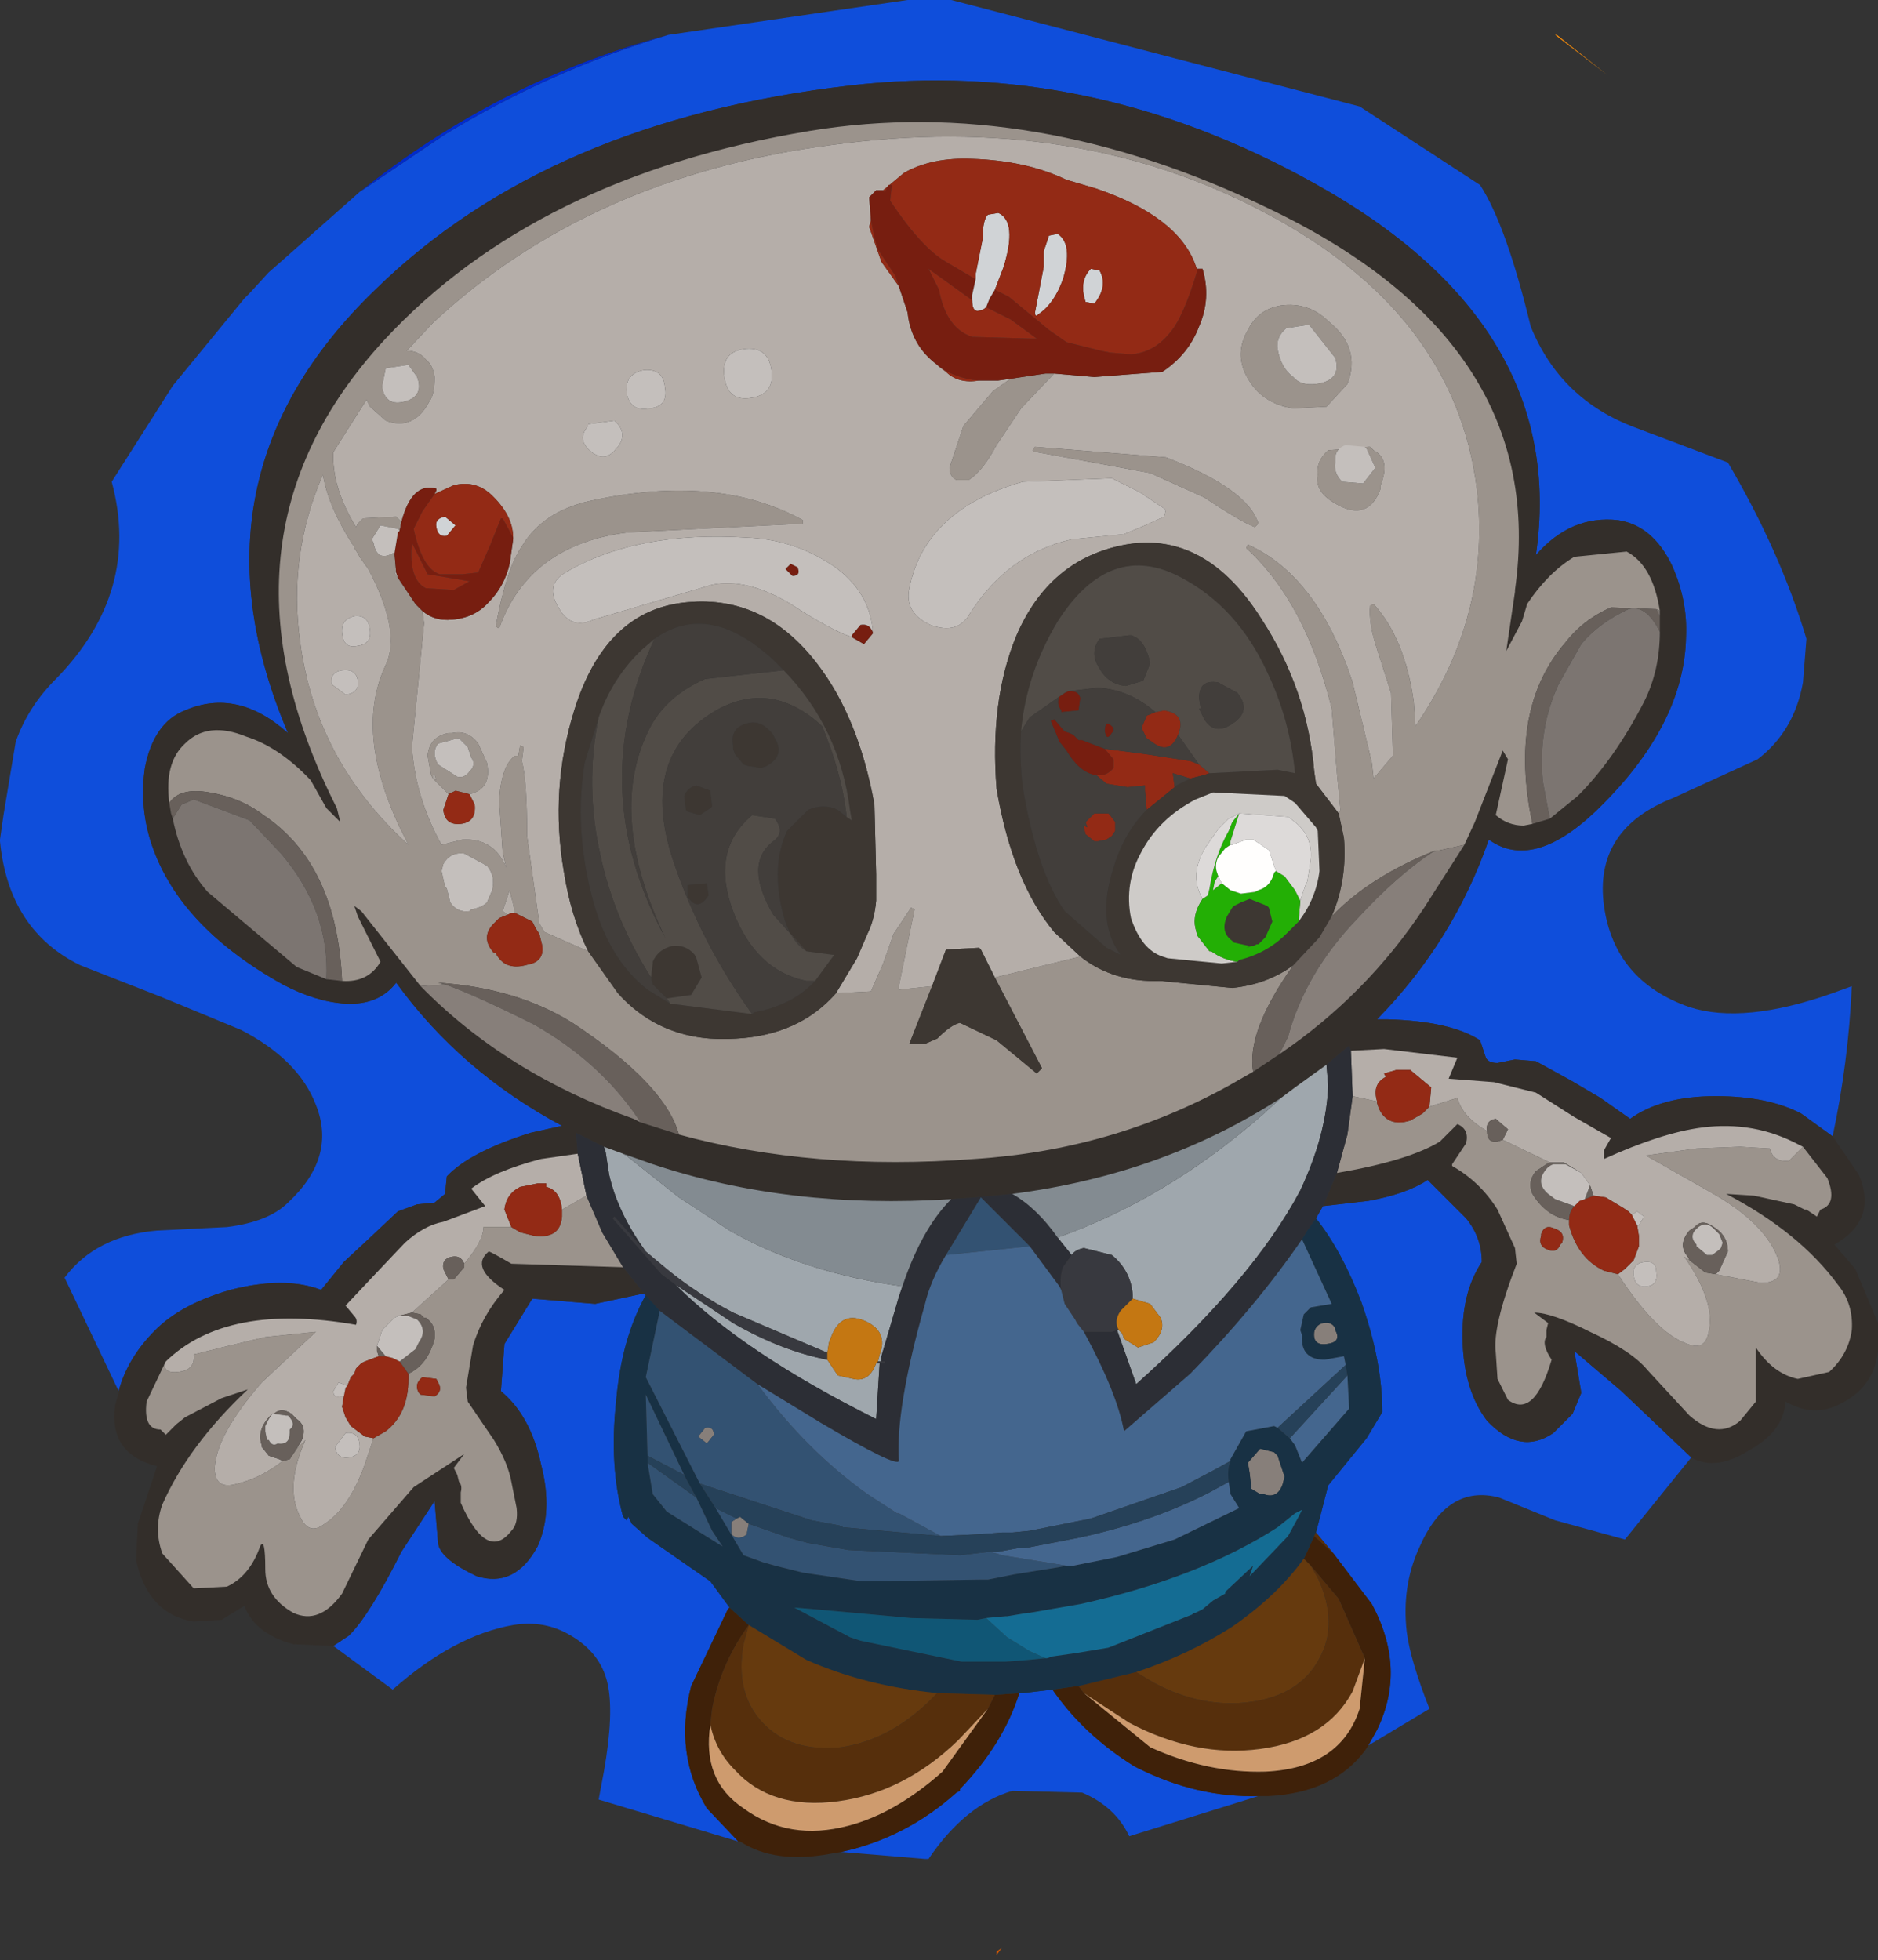 <?xml version="1.0" encoding="UTF-8" standalone="no"?>
<!-- Created with Inkscape (http://www.inkscape.org/) -->

<svg
   xmlns:dc="http://purl.org/dc/elements/1.1/"
   xmlns:cc="http://creativecommons.org/ns#"
   xmlns:rdf="http://www.w3.org/1999/02/22-rdf-syntax-ns#"
   xmlns:svg="http://www.w3.org/2000/svg"
   xmlns="http://www.w3.org/2000/svg"
   version="1.1"
   width="53.8"
   height="56.15"
   viewBox="-26.5 -26.6 53.8 56.15"
   id="svg2">
  <rect x="-26.5" y="-26.6" width="53.8" height="56.15" fill="#333333" stroke="none"/>
  <defs
     id="defs156" />
  <g
     id="shape_1"
     style="stroke-linecap:round;stroke-linejoin:round">
    <path
       d="m 18.05,-25.6 m 0,0 1.5,1.15 -1.45,-1.15 -0.05,0"
       id="path5"
       style="fill:#ff8e06;fill-opacity:1;stroke:none" />
    <path
       d="M 18.05,-25.6"
       id="path7"
       style="fill:none;stroke:none" />
    <path
       d="m -0.5,-26.6 m 0,0 -6.85,1 q -3.35,1 -6.4,2.85 l -2.45,1.65 -2.2,1.95 -0.4,0.35 -0.55,0.6 -0.05,0.05 -0.1,0.1 -2.05,2.5 -1.75,2.75 q 0.85,3.15 -1.6,5.65 -0.8,0.8 -1.15,1.8 l -0.35,2.1 -0.1,0.7 0,0.05 q 0.25,2.55 2.3,3.55 l 2.3,0.9 2.3,0.95 q 1.65,0.85 2.15,2.15 0.6,1.5 -0.8,2.8 -0.55,0.55 -1.75,0.7 l -2,0.1 Q -23.75,8.8 -24.65,10 l 1.55,3.25 q 0.25,-0.95 1.05,-1.75 0.75,-0.75 2.15,-1.15 1.55,-0.4 2.6,0 l 0.65,-0.8 0.7,-0.65 0.85,-0.8 0.55,-0.2 0.5,-0.05 0.3,-0.25 0.05,-0.5 q 0.65,-0.7 2.4,-1.25 l 0.9,-0.2 q -2.9,-1.55 -4.75,-4.1 -0.5,0.65 -1.45,0.6 -0.85,-0.05 -1.8,-0.55 -3.05,-1.7 -3.8,-4.15 -0.3,-1 -0.15,-2.05 0.25,-1.3 1.15,-1.65 1.5,-0.65 2.95,0.65 -3.1,-7.3 2.5,-12.7 4.95,-4.85 13.6,-5.85 6.85,-0.8 13.3,2.8 7.3,4.05 6.35,10.65 1,-1.15 2.35,-1 1,0.15 1.55,1.3 0.45,1 0.4,2.05 -0.05,2.55 -2.6,5 -1.8,1.7 -3.05,0.8 -1,2.9 -3.2,5.15 l 0.3,0 q 1.8,0.05 2.65,0.6 l 0.15,0.45 q 0.05,0.2 0.35,0.2 l 0.5,-0.1 0.6,0.05 1,0.55 0.85,0.5 0.85,0.6 q 0.9,-0.65 2.45,-0.65 1.5,0 2.45,0.5 L 26,5.95 q 0.45,-2.1 0.55,-4.3 L 26,1.85 q -2.55,0.9 -4.1,0.4 -2.15,-0.75 -2.45,-2.9 -0.3,-2.2 2,-3.1 l 2.4,-1.1 q 1.05,-0.8 1.3,-2.2 l 0.1,-1.25 Q 24.5,-10.8 23,-13.35 l -2.65,-1 q -2.15,-0.8 -3,-2.9 -0.7,-2.9 -1.45,-4.05 l -3.45,-2.25 -11.7,-3.05 -0.15,0 -0.15,0 -0.15,0 -0.3,0 -0.2,0 -0.15,0 -0.15,0 m 20.55,44.1 1.9,-2.35 -2,-1.9 -1.35,-1.15 0.2,1.2 -0.25,0.6 -0.55,0.55 q -0.95,0.65 -1.9,-0.35 -0.65,-0.85 -0.7,-2.25 -0.05,-1.4 0.55,-2.3 0,-0.7 -0.45,-1.25 L 14.4,7.2 Q 13.8,7.6 12.7,7.8 L 11.4,7.95 11.2,8.3 q 0.75,0.95 1.3,2.4 0.6,1.7 0.6,3.15 l -0.45,0.75 -1.1,1.35 -0.35,1.35 0.5,0.6 1.1,1.45 q 1,1.85 0.15,3.6 l -0.25,0.45 1.75,-1.05 q -0.55,-1.4 -0.65,-2.2 -0.15,-1.3 0.35,-2.4 0.8,-1.85 2.3,-1.45 l 1.6,0.65 2,0.55 M 5.85,26 9.55,24.85 Q 7.8,24.9 6.1,24.05 L 6,24 Q 4.55,23.1 3.65,21.8 l -0.85,0.1 -0.1,0 Q 2.25,23.35 1,24.65 l 0,0.05 -0.1,0.05 q -1.45,1.3 -3.3,1.7 l 2.4,0.2 0.1,0 Q 1.15,25.1 2.5,24.7 l 2,0.05 q 0.95,0.4 1.35,1.25 m -15.2,-1.05 4,1.2 -0.9,-0.95 Q -7.2,23.65 -6.7,21.7 l 1.05,-2.2 0.05,-0.05 -0.55,-0.75 -1.8,-1.25 -0.45,-0.4 -0.1,-0.2 -0.05,0.1 -0.1,-0.1 q -0.4,-1.45 -0.2,-3.3 0.15,-1.8 0.85,-3.05 l -0.05,-0.05 -1.4,0.3 -1.8,-0.15 -0.8,1.3 -0.1,1.35 q 0.85,0.7 1.15,2.1 0.35,1.35 -0.1,2.35 -0.65,1.2 -1.75,0.85 -1.05,-0.5 -1.1,-0.95 l -0.1,-1.2 -0.95,1.45 q -0.9,1.8 -1.5,2.4 l -0.45,0.3 1.7,1.25 q 1.75,-1.55 3.45,-1.85 0.9,-0.15 1.65,0.3 0.85,0.5 1.05,1.35 0.2,0.85 -0.1,2.55 l -0.15,0.8 M 17.4,-3 17.15,-2.95 17.4,-3"
       id="path9"
       style="fill:#0f4edb;fill-opacity:1;stroke:none" />
    <path
       d="M -0.5,-26.6"
       id="path11"
       style="fill:none;stroke:none" />
    <path
       d="m 26.75,7.05 m 0,0 L 26,5.95 25.1,5.3 Q 24.15,4.8 22.65,4.8 21.1,4.8 20.2,5.45 L 19.35,4.85 18.5,4.35 17.5,3.8 16.9,3.75 16.4,3.85 q -0.3,0 -0.35,-0.2 L 15.9,3.2 Q 15.05,2.65 13.25,2.6 l -0.3,0 q 2.2,-2.25 3.2,-5.15 1.25,0.9 3.05,-0.8 2.55,-2.45 2.6,-5 0.05,-1.05 -0.4,-2.05 -0.55,-1.15 -1.55,-1.3 -1.35,-0.15 -2.35,1 0.95,-6.6 -6.35,-10.65 -6.45,-3.6 -13.3,-2.8 -8.65,1 -13.6,5.85 -5.6,5.4 -2.5,12.7 -1.45,-1.3 -2.95,-0.65 -0.9,0.35 -1.15,1.65 -0.15,1.05 0.15,2.05 0.75,2.45 3.8,4.15 0.95,0.5 1.8,0.55 0.95,0.05 1.45,-0.6 1.85,2.55 4.75,4.1 l -0.9,0.2 q -1.75,0.55 -2.4,1.25 l -0.05,0.5 -0.3,0.25 -0.5,0.05 -0.55,0.2 -0.85,0.8 -0.7,0.65 -0.65,0.8 q -1.05,-0.4 -2.6,0 -1.4,0.4 -2.15,1.15 -0.8,0.8 -1.05,1.75 l 0,0.05 -0.1,0.35 q -0.2,1.4 1.2,1.75 l -0.55,1.65 -0.05,1.05 q 0.35,1.55 1.65,1.75 l 0.8,-0.05 0.65,-0.4 q 0.3,0.8 1.4,1.1 l 1.15,0.05 0.45,-0.3 q 0.6,-0.6 1.5,-2.4 l 0.95,-1.45 0.1,1.2 q 0.05,0.45 1.1,0.95 1.1,0.35 1.75,-0.85 0.45,-1 0.1,-2.35 -0.3,-1.4 -1.15,-2.1 l 0.1,-1.35 0.8,-1.3 1.8,0.15 1.4,-0.3 -0.6,-0.75 -3.2,-0.1 q -0.6,-0.35 -0.65,-0.35 -0.55,0.45 0.45,1.1 -0.65,0.75 -0.9,1.6 l -0.2,1.2 0.05,0.4 0.75,1.1 q 0.4,0.65 0.5,1.2 l 0.15,0.75 q 0.05,0.45 -0.15,0.65 -0.7,0.9 -1.45,-0.8 l 0,-0.3 q 0.05,-0.2 -0.05,-0.3 l -0.05,-0.2 -0.1,-0.2 0.3,-0.4 -1.45,0.95 -1.3,1.5 -0.75,1.55 q -0.65,0.9 -1.4,0.55 -0.8,-0.45 -0.8,-1.25 0,-0.95 -0.15,-0.65 -0.3,0.85 -0.95,1.15 l -0.95,0.05 -0.9,-1 q -0.25,-0.7 0,-1.4 0.75,-1.7 2.45,-3.3 l -0.75,0.25 -1.05,0.55 -0.25,0.2 -0.3,0.3 -0.15,-0.15 q -0.5,0 -0.4,-0.8 l 0.5,-1.05 0.05,-0.1 q 1.75,-1.7 5.45,-1.05 0.05,-0.15 -0.05,-0.25 L -16.6,10.8 -15.8,9.95 -14.9,9 q 0.55,-0.5 1.1,-0.6 l 1.2,-0.45 -0.4,-0.5 q 0.65,-0.5 2,-0.85 l 1.05,-0.15 -0.05,-0.6 0.8,0.4 0.55,0.2 0.85,0.3 q 3.9,1.3 8.55,1 L 1.45,7.7 2.5,7.6 Q 6.8,7.05 10.2,4.85 L 10.6,4.55 11.5,3.9 12.15,3.35 12.2,3.5 13.15,3.45 15.25,3.7 15,4.3 l 1.3,0.1 1.2,0.3 1.1,0.7 1.05,0.6 -0.2,0.35 0,0.25 q 1.65,-0.75 2.8,-0.9 1.5,-0.2 2.8,0.5 l 0.1,0.05 0.7,0.9 q 0.3,0.75 -0.2,0.9 l -0.1,0.2 -0.3,-0.2 -0.05,0 L 24.9,7.9 23.75,7.65 22.95,7.6 q 2.1,1.1 3.2,2.6 0.45,0.55 0.4,1.3 -0.1,0.7 -0.65,1.2 L 25,12.9 Q 24.3,12.75 23.8,12 l 0,0.7 0,0.85 -0.45,0.55 Q 22.7,14.65 21.9,13.95 l -1.2,-1.3 Q 20.25,12.1 19.05,11.55 17.95,11 17.45,11 l 0.4,0.3 -0.05,0.2 0,0.2 q -0.15,0.2 0.15,0.65 -0.5,1.7 -1.25,1.15 L 16.4,12.9 16.35,12.15 Q 16.25,11.4 16.95,9.6 L 16.9,9.15 16.4,8.05 Q 15.9,7.25 15.1,6.8 l 0,-0.05 0.4,-0.6 Q 15.6,5.75 15.25,5.6 l -0.5,0.5 Q 13.85,6.65 11.8,7 L 11.4,7.95 12.7,7.8 q 1.1,-0.2 1.7,-0.6 l 1.1,1.1 q 0.45,0.55 0.45,1.25 -0.6,0.9 -0.55,2.3 0.05,1.4 0.7,2.25 0.95,1 1.9,0.35 l 0.55,-0.55 0.25,-0.6 -0.2,-1.2 1.35,1.15 2,1.9 q 0.7,0.4 1.65,-0.2 1,-0.55 1.05,-1.4 l 0.2,0.1 q 0.65,0.3 1.3,0 1.3,-0.6 1.15,-2.15 l 0,-0.2 -0.65,-1.55 -0.6,-0.7 q 1.25,-0.7 0.7,-2 m -11,-10.1 -0.3,0.65 -1.15,1.8 Q 12.65,1.9 10.15,3.6 L 9.4,4.1 8.7,4.5 Q 5.35,6.35 1.4,6.6 -3.2,6.95 -7.05,5.9 l -1.1,-0.35 -0.2,-0.1 q -3.65,-1.3 -6.1,-3.8 l -1.7,-2.15 -0.2,-0.15 0.1,0.3 0.65,1.3 q -0.35,0.6 -1.1,0.55 L -17.15,1.45 -18,1.1 -20.55,-1.05 q -0.75,-0.85 -1,-2.1 l -0.05,-0.15 -0.05,-0.3 q -0.15,-1.15 0.45,-1.7 0.65,-0.65 1.75,-0.2 0.95,0.3 1.85,1.25 l 0.45,0.8 0.4,0.4 -0.1,-0.4 q -3.9,-7.7 1.35,-13.4 4.35,-4.7 12.2,-6 6.4,-1.05 13.2,2.25 8,3.85 7,10.9 l 0,0.05 -0.25,1.7 0.45,-0.85 0.15,-0.5 q 0.6,-0.9 1.35,-1.35 l 1.5,-0.15 q 0.75,0.4 0.95,1.7 l 0,0.15 0,0.25 0,0.2 q 0,1.1 -0.45,2 -0.85,1.65 -1.9,2.7 l -0.8,0.65 -0.5,0.15 -0.25,0.05 q -0.45,0 -0.8,-0.3 l 0.35,-1.6 -0.15,-0.25 -0.8,2.05"
       id="path13"
       style="fill:#332e2a;fill-opacity:1;stroke:none" />
    <path
       d="M 26.75,7.05"
       id="path15"
       style="fill:none;stroke:none" />
    <path
       d="m 12.6,23.55 m 0,0 0.1,-0.15 0.25,-0.45 Q 13.8,21.2 12.8,19.35 l -1.1,-1.45 -0.55,-0.5 -0.25,0.55 -0.05,0.1 0.2,0.2 0.8,0.95 0.75,1.7 -0.15,1.45 q -0.55,1.7 -2.7,1.8 -1.65,0.05 -3.3,-0.7 L 4.55,21.9 4.4,21.7 4.35,21.7 4,21.75 3.65,21.8 Q 4.55,23.1 6,24 l 0.1,0.05 q 1.7,0.85 3.45,0.8 l 0.3,0 q 1.85,-0.1 2.75,-1.3 m -15.3,2.95 0.3,-0.05 q 1.85,-0.4 3.3,-1.7 L 1,24.7 1,24.65 q 1.25,-1.3 1.7,-2.75 l -0.7,0.05 -0.2,0.4 -1.3,1.8 q -1.35,1.2 -2.7,1.55 -1.7,0.45 -3,-0.5 -1.2,-0.8 -0.95,-2.4 l 0.05,-0.45 q 0.25,-1.3 1.05,-2.4 l -0.55,-0.5 -0.05,0.05 -1.05,2.2 q -0.5,1.95 0.45,3.5 l 0.9,0.95 0.05,0 q 1,0.65 2.6,0.35"
       id="path17"
       style="fill:#3f2109;fill-opacity:1;stroke:none" />
    <path
       d="M 12.6,23.55"
       id="path19"
       style="fill:none;stroke:none" />
    <radialGradient
       cx="0.5"
       cy="0.5"
       r="1"
       fx="0"
       fy="0"
       id="gradient_023965AC">
      <stop
         id="stop22"
         style="stop-color:#0033dd;stop-opacity:1"
         offset="0" />
      <stop
         id="stop24"
         style="stop-color:#0022bb;stop-opacity:1"
         offset="1" />
    </radialGradient>
    <path
       d="m -7.35,-25.6 m 0,0 q -4.85,1.3 -8.85,4.5 l 2.45,-1.65 q 3.05,-1.85 6.4,-2.85"
       id="path26"
       style="fill:url(#gradient_023965AC);fill-opacity:1;stroke:none" />
    <path
       d="M -7.35,-25.6"
       id="path28"
       style="fill:none;stroke:none" />
    <path
       d="m 11,-17.3 m 0,0 0.75,0.95 q 0.2,0.65 -0.55,0.75 -0.45,0.05 -0.65,-0.2 -0.35,-0.25 -0.45,-0.8 -0.05,-0.35 0.25,-0.6 L 11,-17.3 m 0.75,3.95 0,-0.1 q 0,-0.3 0.3,-0.4 l 0.55,0.05 0.05,0.05 0.25,0.55 -0.35,0.45 -0.6,-0.05 q -0.25,-0.25 -0.2,-0.55 m -9,-1.55 0.95,-1 -0.25,0 -1,0.15 -0.5,0.35 -0.85,1 -0.4,1.2 q 0,0.25 0.2,0.35 l 0.35,0 q 0.4,-0.25 0.8,-1 l 0.7,-1.05 m -17.65,-0.2 q -0.55,0.15 -0.65,-0.4 l 0,-0.05 0.1,-0.5 0.65,-0.1 0.25,0.35 q 0.2,0.55 -0.35,0.7 m 0.95,9.8 0.55,-0.15 0.05,0 0.25,0.25 0.1,0.3 q 0.15,0.2 -0.05,0.4 -0.15,0.2 -0.35,0.15 l -0.55,-0.35 q -0.2,-0.35 0,-0.6 m 0.1,3.65 0.05,-0.2 q 0.2,-0.35 0.6,-0.3 l 0.65,0.35 q 0.25,0.3 0.15,0.7 l -0.15,0.35 q -0.15,0.15 -0.45,0.2 l -0.05,0.05 q -0.35,0.05 -0.55,-0.25 l -0.1,-0.4 -0.05,-0.05 -0.1,-0.45 m 1.65,1.35 0.25,-0.1 -0.15,-0.1 0.2,-0.6 0.1,0.4 0.05,0.25 0.5,0.25 0.1,0.2 0.1,0.15 0.05,0.2 q 0.15,0.5 -0.25,0.65 l -0.2,0.05 Q -12.05,1.2 -12.3,0.7 l -0.05,0 q -0.4,-0.45 0,-0.85 l 0.15,-0.15 m -9.2,13 q -0.35,0.05 -0.4,-0.2 l -0.5,1.05 q -0.1,0.8 0.4,0.8 l 0.15,0.15 0.3,-0.3 0.25,-0.2 1.05,-0.55 0.75,-0.25 q -1.7,1.6 -2.45,3.3 -0.25,0.7 0,1.4 l 0.9,1 0.95,-0.05 q 0.65,-0.3 0.95,-1.15 0.15,-0.3 0.15,0.65 0,0.8 0.8,1.25 0.75,0.35 1.4,-0.55 l 0.75,-1.55 1.3,-1.5 1.45,-0.95 -0.3,0.4 0.1,0.2 0.05,0.2 q 0.1,0.1 0.05,0.3 l 0,0.3 q 0.75,1.7 1.45,0.8 0.2,-0.2 0.15,-0.65 l -0.15,-0.75 q -0.1,-0.55 -0.5,-1.2 l -0.75,-1.1 -0.05,-0.4 0.2,-1.2 q 0.25,-0.85 0.9,-1.6 -1,-0.65 -0.45,-1.1 0.05,0 0.65,0.35 l 3.2,0.1 -0.6,-1 -0.45,-1.05 -0.7,0.4 0,0.05 0,0.15 q -0.05,0.65 -0.8,0.55 l -0.4,-0.1 -0.25,-0.15 -0.8,0 q 0,0.4 -0.55,1.05 l 0,0.1 -0.3,0.35 -0.15,0 -1.05,0.95 0.25,0.05 0.1,0.1 0.05,0 q 0.3,0.2 0.25,0.6 -0.2,0.75 -0.75,1 l 0,0.15 q 0,1 -0.65,1.5 l -0.35,0.2 -0.25,0.75 q -0.45,1.25 -1.15,1.7 -0.45,0.35 -0.7,-0.2 -0.45,-0.85 0.15,-2.2 l -0.25,0.25 -0.1,0.15 -0.1,0.15 -0.2,0.05 q -0.65,0.5 -1.3,0.65 -0.65,0.2 -0.65,-0.45 Q -20.3,14.5 -19,13 l 1.55,-1.45 -1.45,0.15 -1.25,0.3 -0.8,0.2 q 0.05,0.45 -0.45,0.5 M 18.25,9 18.2,9.05 Q 18.1,9.3 17.85,9.2 17.55,9.1 17.65,8.8 l 0,-0.05 q 0.1,-0.3 0.4,-0.15 0.3,0.1 0.2,0.4 M 11.5,-17.45 q -0.55,-0.5 -1.3,-0.4 -0.65,0.1 -0.95,0.7 -0.35,0.6 -0.1,1.2 0.4,0.9 1.4,1.05 l 0.95,-0.05 0.6,-0.65 q 0.4,-1.05 -0.55,-1.8 L 11.5,-17.45 M 11.25,-13 q -0.1,0.5 0.55,0.85 0.9,0.5 1.25,-0.45 l 0,-0.1 q 0.3,-0.75 -0.2,-1 l -0.05,-0.05 -0.05,-0.05 -0.05,0 -1.15,0.1 q -0.35,0.3 -0.3,0.7 m -8.05,-0.65 3.25,0.6 1.55,0.7 q 1.05,0.7 1.45,0.85 l 0.1,-0.1 q -0.3,-1 -2.65,-1.9 L 3.15,-13.8 Q 3,-13.65 3.2,-13.65 m -18.2,2 -0.15,-0.15 -0.95,0.05 -0.15,0.15 -0.05,0.1 q -0.7,-1.15 -0.65,-2.15 l 0.95,-1.5 0.05,0.1 0.05,0.1 0.45,0.4 q 0.8,0.3 1.25,-0.55 0.15,-0.2 0.15,-0.7 -0.05,-0.35 -0.25,-0.5 -0.15,-0.2 -0.45,-0.25 l -0.1,0 0.75,-0.8 q 4.5,-4.2 11.45,-5.1 6.95,-0.95 12.4,1.95 5.4,2.85 6.05,7.85 0.45,3.65 -1.75,6.85 L 14,-6.5 q -0.25,-1.8 -1.15,-2.8 l -0.1,0.05 q -0.05,0.5 0.2,1.25 l 0.4,1.25 0.05,1.65 0,0.15 -0.55,0.65 -0.05,-0.45 -0.55,-2.3 q -1,-3.05 -3,-3.95 l -0.05,0.1 q 1.7,1.55 2.45,4.6 l 0.15,1.85 0.1,1.05 -0.05,0.1 0.15,0.7 q 0.1,1.2 -0.35,2.25 1.1,-1.15 3,-1.9 l -0.1,0.05 0.9,-0.2 0.3,-0.65 0.8,-2.05 0.15,0.25 -0.35,1.6 q 0.35,0.3 0.8,0.3 L 17.4,-3 q -0.7,-3.3 0.95,-5.2 0.5,-0.65 1.3,-1 l 1.3,0.05 0.1,0.05 q -0.2,-1.3 -0.95,-1.7 l -1.5,0.15 q -0.75,0.45 -1.35,1.35 l -0.15,0.5 -0.45,0.85 0.25,-1.7 0,-0.05 q 1,-7.05 -7,-10.9 -6.8,-3.3 -13.2,-2.25 -7.85,1.3 -12.2,6 -5.25,5.7 -1.35,13.4 l 0.1,0.4 -0.4,-0.4 -0.45,-0.8 q -0.9,-0.95 -1.85,-1.25 -1.1,-0.45 -1.75,0.2 -0.6,0.55 -0.45,1.7 0.3,-0.45 1.15,-0.3 0.9,0.15 1.55,0.65 2.1,1.4 2.25,4.75 0.75,0.05 1.1,-0.55 l -0.65,-1.3 -0.1,-0.3 0.2,0.15 1.7,2.15 0.7,-0.05 -0.2,-0.05 Q -11.7,1.7 -10.1,2.7 -7.45,4.45 -7.05,5.9 -3.2,6.95 1.4,6.6 5.35,6.35 8.7,4.5 L 9.4,4.1 Q 9.2,2.95 10.55,1.05 9.8,1.6 8.8,1.7 L 6.75,1.5 Q 5.4,1.55 4.45,0.8 L 2,1.4 3.35,4 3.2,4.15 2.05,3.2 1,2.7 Q 0.75,2.75 0.35,3.15 L 0,3.3 l -0.45,0 0.65,-1.65 -0.95,0.1 0,-0.1 0.45,-2.2 -0.1,-0.05 -0.5,0.75 -0.3,0.85 -0.35,0.8 -1,0.05 Q -3.6,3.05 -5.4,3.15 -7.5,3.3 -8.8,1.85 l -0.85,-1.2 -1.25,-0.55 -0.15,-0.25 -0.35,-2.5 q 0,-1.6 -0.15,-2.15 l 0.05,-0.4 -0.1,-0.05 -0.05,0.3 -0.1,0 q -0.4,0.3 -0.45,1.3 l 0.1,1.45 0.1,0.45 q -0.35,-0.85 -1.25,-0.8 l -0.6,0.15 q -0.75,-1.35 -0.85,-2.8 l 0.35,-3.55 -0.05,-0.35 -0.2,-0.2 -0.5,-0.75 -0.05,-0.05 -0.05,-0.1 0.05,0 -0.05,-0.55 -0.05,0 q -0.45,0.25 -0.55,-0.3 l -0.05,-0.1 0.25,-0.4 0.5,0.1 0.05,0.05 0.05,-0.25 m 2.8,3.05 q 0.85,-2.4 3.7,-2.75 l 5,-0.25 0,-0.1 q -2.45,-1.35 -6.1,-0.55 -1.35,0.3 -1.95,1.3 -0.45,0.65 -0.75,2.3 l 0.1,0.05 m -4.15,-2.35 0,0.05 0.1,0.15 0.05,0.1 0.25,0.35 q 0.95,1.8 0.5,2.75 -0.9,1.9 0.4,4.65 l 0.25,0.5 q -2.65,-2.4 -3.1,-5.8 -0.35,-2.5 0.65,-4.8 0.15,0.9 0.85,2 l 0.05,0.05 m 3.3,7.1 q 0.65,-0.15 0.5,-0.9 L -12.8,-5.3 q -0.3,-0.4 -0.75,-0.3 l -0.1,0 q -0.55,0.1 -0.6,0.65 l 0.1,0.55 0.05,0.1 0,-0.1 0.05,0 0.05,0.15 -0.05,-0.05 -0.05,0 0.45,0.45 0.2,-0.1 0.4,0.1 M -14.5,13.3 q -0.15,-0.25 0.1,-0.45 l 0.4,0.05 0.05,0.1 q 0.15,0.25 -0.1,0.4 l -0.4,-0.05 -0.05,-0.05 m 39.65,-7.05 -0.4,0.4 Q 24.3,6.7 24.2,6.3 L 23.35,6.25 22.1,6.3 20.65,6.5 22.5,7.55 q 1.6,0.9 1.95,1.95 0.2,0.65 -0.5,0.65 L 22.65,9.9 22.35,9.85 21.9,9.5 21.75,9.4 q 0.9,1.3 0.7,2.15 -0.1,0.55 -0.6,0.35 -0.9,-0.3 -2,-2 l -0.4,-0.1 q -0.75,-0.35 -1,-1.3 l 0,-0.15 Q 17.8,8.25 17.4,7.6 17.25,7.25 17.5,6.95 L 17.8,6.75 17.9,6.7 16.55,6.05 16.4,6.1 Q 16.1,6.15 16.1,5.8 15.4,5.4 15.25,4.85 L 14.45,5.1 14.25,5.3 13.9,5.5 Q 13.25,5.7 13,5.15 L 12.95,5 12.95,4.95 12.25,4.8 12.1,5.9 11.8,7 q 2.05,-0.35 2.95,-0.9 l 0.5,-0.5 q 0.35,0.15 0.25,0.55 l -0.4,0.6 0,0.05 q 0.8,0.45 1.3,1.25 l 0.5,1.1 0.05,0.45 q -0.7,1.8 -0.6,2.55 l 0.05,0.75 0.3,0.6 q 0.75,0.55 1.25,-1.15 -0.3,-0.45 -0.15,-0.65 l 0,-0.2 0.05,-0.2 -0.4,-0.3 q 0.5,0 1.6,0.55 1.2,0.55 1.65,1.1 l 1.2,1.3 q 0.8,0.7 1.45,0.15 l 0.45,-0.55 0,-0.85 0,-0.7 q 0.5,0.75 1.2,0.9 l 0.9,-0.2 q 0.55,-0.5 0.65,-1.2 0.05,-0.75 -0.4,-1.3 -1.1,-1.5 -3.2,-2.6 l 0.8,0.05 1.15,0.25 0.3,0.15 0.05,0 0.3,0.2 0.1,-0.2 q 0.5,-0.15 0.2,-0.9 l -0.7,-0.9"
       id="path30"
       style="fill:#9b938c;fill-opacity:1;stroke:none" />
    <path
       d="M 11,-17.3"
       id="path32"
       style="fill:none;stroke:none" />
    <path
       d="m 10.2,-17.85 m 0,0 q 0.75,-0.1 1.3,0.4 l 0.05,0.05 q 0.95,0.75 0.55,1.8 l -0.6,0.65 -0.95,0.05 q -1,-0.15 -1.4,-1.05 -0.25,-0.6 0.1,-1.2 0.3,-0.6 0.95,-0.7 m 1.6,5.7 q -0.65,-0.35 -0.55,-0.85 -0.05,-0.4 0.3,-0.7 l 1.15,-0.1 0.05,0 0.05,0.05 0.05,0.05 q 0.5,0.25 0.2,1 l 0,0.1 q -0.35,0.95 -1.25,0.45 M 7.75,-19 l 0.05,0.15 0,-0.05 0.15,0 q 0.25,0.85 -0.1,1.65 -0.3,0.8 -1.05,1.3 l -1.95,0.15 -1.15,-0.1 -0.95,1 -0.7,1.05 q -0.4,0.75 -0.8,1 l -0.35,0 q -0.2,-0.1 -0.2,-0.35 l 0.4,-1.2 0.85,-1 0.5,-0.35 -0.35,0.05 -0.55,0 q -0.6,0.1 -0.95,-0.25 L 0.4,-16.1 0.35,-16.15 q -0.75,-0.55 -0.85,-1.5 l -0.25,-0.75 -0.5,-0.7 -0.35,-1 0.05,-0.2 -0.05,-0.65 0.2,-0.2 0.2,0 0.6,-0.5 q 0.8,-0.45 1.95,-0.4 1.55,0.05 2.7,0.6 l 0.85,0.25 q 2.35,0.8 2.85,2.2 m -1.3,5.95 -3.25,-0.6 q -0.2,0 -0.05,-0.15 l 3.75,0.3 q 2.35,0.9 2.65,1.9 l -0.1,0.1 Q 9.05,-11.65 8,-12.35 l -1.55,-0.7 m -3.65,0.25 2.55,-0.1 0.8,0.4 0.75,0.5 -0.05,0.2 -0.55,0.25 -0.6,0.25 -1.5,0.15 q -1.8,0.4 -2.9,2.1 Q 0.95,-8.4 0.15,-8.7 -0.6,-9.05 -0.45,-9.75 0,-12 2.8,-12.8 m -17.95,1 0.15,0.15 q 0.3,-1.15 1,-0.95 l 0,0.05 -0.05,0.1 0.55,-0.25 q 0.6,-0.15 1.05,0.25 0.65,0.6 0.65,1.25 l 0,0.05 -0.1,0.7 q -0.15,0.65 -0.6,1.1 -0.4,0.45 -1.05,0.5 -0.5,0.05 -0.85,-0.25 l 0.05,0.35 -0.35,3.55 q 0.1,1.45 0.85,2.8 l 0.6,-0.15 q 0.9,-0.05 1.25,0.8 l -0.1,-0.45 -0.1,-1.45 q 0.05,-1 0.45,-1.3 l 0.1,0 0.05,-0.3 0.1,0.05 -0.05,0.4 q 0.15,0.55 0.15,2.15 l 0.35,2.5 0.15,0.25 1.25,0.55 q -0.5,-1 -0.7,-2.3 -0.4,-2.35 0.3,-4.6 0.9,-2.9 3.25,-3.1 2.2,-0.2 3.7,1.75 1.2,1.55 1.65,4.05 l 0.05,2 0,0.75 q -0.05,0.55 -0.25,0.95 l -0.3,0.7 -0.6,1 1,-0.05 0.35,-0.8 0.3,-0.85 0.5,-0.75 0.1,0.05 -0.45,2.2 0,0.1 L 0.2,1.65 0.6,0.6 1.55,0.55 1.6,0.6 2,1.4 4.45,0.8 3.7,0.1 Q 2.5,-1.35 2.05,-4 1.85,-6.5 2.6,-8.35 3.55,-10.6 5.75,-11 q 2.3,-0.4 3.9,2.15 1.3,2 1.5,4.35 l 0.05,0.35 0.65,0.85 0.05,-0.1 -0.1,-1.05 -0.15,-1.85 Q 10.9,-9.35 9.2,-10.9 L 9.25,-11 q 2,0.9 3,3.95 l 0.55,2.3 0.05,0.45 0.55,-0.65 0,-0.15 -0.05,-1.65 -0.4,-1.25 q -0.25,-0.75 -0.2,-1.25 l 0.1,-0.05 q 0.9,1 1.15,2.8 l 0.05,0.7 q 2.2,-3.2 1.75,-6.85 -0.65,-5 -6.05,-7.85 -5.45,-2.9 -12.4,-1.95 -6.95,0.9 -11.45,5.1 l -0.75,0.8 0.1,0 q 0.3,0.05 0.45,0.25 0.2,0.15 0.25,0.5 0,0.5 -0.15,0.7 -0.45,0.85 -1.25,0.55 l -0.45,-0.4 -0.05,-0.1 -0.05,-0.1 -0.95,1.5 q -0.05,1 0.65,2.15 l 0.05,-0.1 0.15,-0.15 0.95,-0.05 m 0,1.7 0.05,0.05 -0.05,-0.15 -0.05,0 0.05,0.1 M -5,-15.2 q -0.65,0.1 -0.75,-0.6 -0.1,-0.7 0.55,-0.8 0.7,-0.1 0.8,0.6 0.1,0.7 -0.6,0.8 m -2.45,-0.3 q 0.1,0.55 -0.45,0.6 -0.55,0.1 -0.65,-0.45 -0.05,-0.55 0.5,-0.65 0.55,-0.05 0.6,0.5 m -2.2,1.1 0,-0.05 0.75,-0.1 q 0.4,0.35 0.1,0.75 l -0.05,0.05 q -0.3,0.4 -0.7,0.1 Q -10,-14 -9.65,-14.4 m 1.15,3.05 q -2.85,0.35 -3.7,2.75 l -0.1,-0.05 q 0.3,-1.65 0.75,-2.3 0.6,-1 1.95,-1.3 3.65,-0.8 6.1,0.55 l 0,0.1 -5,0.25 m 7,2.75 0,0.1 0,0.05 -0.25,0.3 -0.35,-0.2 Q -2.7,-8.55 -3.85,-9.3 -5.1,-10.05 -6.1,-9.85 l -3.4,1 q -0.65,0.3 -1,-0.35 -0.4,-0.65 0.2,-1 2.05,-1.2 5.2,-1 1.25,0.05 2.3,0.7 1.15,0.7 1.3,1.9 m -14.85,-2.3 0,-0.05 -0.05,-0.05 q -0.7,-1.1 -0.85,-2 -1,2.3 -0.65,4.8 0.45,3.4 3.1,5.8 l -0.25,-0.5 q -1.3,-2.75 -0.4,-4.65 0.45,-0.95 -0.5,-2.75 l -0.25,-0.35 -0.05,-0.1 -0.1,-0.15 m 0.1,3.8 q 0.05,0.35 -0.35,0.4 L -17,-7 q -0.05,-0.35 0.3,-0.4 0.4,-0.05 0.45,0.3 m 0.35,-1.45 q 0.05,0.4 -0.35,0.45 -0.4,0.1 -0.45,-0.35 -0.05,-0.4 0.35,-0.5 0.4,-0.05 0.45,0.4 m 3.35,3.8 q 0.15,0.75 -0.5,0.9 l 0.15,0.3 q 0.05,0.5 -0.4,0.55 -0.45,0.05 -0.5,-0.4 l 0.15,-0.45 -0.45,-0.45 -0.05,-0.1 -0.1,-0.55 q 0.05,-0.55 0.6,-0.65 l 0.1,0 q 0.45,-0.1 0.75,0.3 l 0.25,0.55 m -1.55,0.35 0,0.1 0.05,0 0.05,0.05 -0.05,-0.15 -0.05,0 m 2.25,3.95 0.1,0 -0.05,-0.25 -0.1,-0.4 -0.2,0.6 0.15,0.1 0.1,-0.05 m 36.6,7.1 0.4,-0.4 -0.1,-0.05 q -1.3,-0.7 -2.8,-0.5 -1.15,0.15 -2.8,0.9 l 0,-0.25 L 19.65,6 18.6,5.4 17.5,4.7 16.3,4.4 15,4.3 15.25,3.7 13.15,3.45 12.2,3.5 l 0.05,1.3 0.7,0.15 Q 12.8,4.45 13.2,4.25 l -0.05,-0.1 0.35,-0.1 0.4,0 0.6,0.5 -0.05,0.55 0.8,-0.25 Q 15.4,5.4 16.1,5.8 16.05,5.5 16.35,5.45 l 0.35,0.3 -0.15,0.3 1.35,0.65 0.4,0 0.5,0.3 0.25,0.35 0.05,0.15 0.05,0.15 0.35,0.05 0.5,0.3 0.15,0.1 0.1,0.1 0.15,-0.1 0.2,0.15 -0.15,0.25 -0.05,0 0.05,0.3 0,0.3 -0.15,0.4 -0.25,0.25 -0.2,0.15 q 1.1,1.7 2,2 0.5,0.2 0.6,-0.35 0.2,-0.85 -0.7,-2.15 L 21.9,9.5 21.85,9.4 Q 21.55,9.05 21.9,8.65 l 0.15,-0.1 q 0.2,-0.25 0.55,0 0.4,0.25 0.4,0.7 l -0.25,0.55 -0.1,0.1 1.3,0.25 q 0.7,0 0.5,-0.65 Q 24.1,8.45 22.5,7.55 L 20.65,6.5 22.1,6.3 23.35,6.25 24.2,6.3 q 0.1,0.4 0.55,0.35 M 20.6,9.55 Q 20.95,9.5 20.95,9.85 21,10.2 20.7,10.25 20.35,10.3 20.3,9.95 20.25,9.6 20.6,9.55 M -9.7,7.65 -9.95,6.45 -11,6.6 q -1.35,0.35 -2,0.85 l 0.4,0.5 -1.2,0.45 q -0.55,0.1 -1.1,0.6 l -0.9,0.95 -0.8,0.85 0.25,0.3 q 0.1,0.1 0.05,0.25 -3.7,-0.65 -5.45,1.05 l -0.05,0.1 q 0.05,0.25 0.4,0.2 0.5,-0.05 0.45,-0.5 l 0.8,-0.2 1.25,-0.3 1.45,-0.15 L -19,13 q -1.3,1.5 -1.35,2.45 0,0.65 0.65,0.45 0.65,-0.15 1.3,-0.65 l -0.1,-0.05 -0.3,-0.1 -0.2,-0.25 0,-0.05 q -0.15,-0.4 0.2,-0.8 l 0.1,-0.1 0.05,0 q 0.2,-0.2 0.5,0 l 0.05,0.05 0.1,0.1 q 0.3,0.2 0.15,0.6 l -0.15,0.25 0.25,-0.25 q -0.6,1.35 -0.15,2.2 0.25,0.55 0.7,0.2 0.7,-0.45 1.15,-1.7 l 0.25,-0.75 -0.25,-0.05 -0.4,-0.3 -0.15,-0.25 -0.1,-0.3 0.05,-0.3 -0.1,0 q -0.2,0.05 -0.2,-0.15 l 0.15,-0.25 0.25,0.1 0.1,-0.25 0.1,-0.1 0.05,-0.15 0.15,-0.15 0.1,-0.05 0.4,-0.15 -0.05,-0.15 0,-0.15 0.15,-0.45 0.35,-0.35 0.1,-0.05 0.4,-0.1 1.05,-0.95 -0.15,-0.3 q -0.05,-0.3 0.25,-0.35 0.25,-0.05 0.35,0.2 0.55,-0.65 0.55,-1.05 l 0.8,0 -0.2,-0.5 Q -12,7.6 -11.6,7.4 l 0.5,-0.1 0.25,0 0,0.1 q 0.4,0.1 0.45,0.65 l 0.7,-0.4 m -7.2,7.2 0.3,-0.4 q 0.35,-0.05 0.4,0.3 0.05,0.35 -0.3,0.4 -0.35,0.05 -0.4,-0.3"
       id="path34"
       style="fill:#b5aea9;fill-opacity:1;stroke:none" />
    <path
       d="M 10.2,-17.85"
       id="path36"
       style="fill:none;stroke:none" />
    <path
       d="m -1.15,-21.1 m 0,0 -0.05,-0.05 -0.2,0 -0.2,0.2 0.05,0.65 0.1,0.5 0.1,0.35 0.5,0.75 0.1,0.3 0.25,0.75 q 0.1,0.95 0.85,1.5 l 0.05,0.05 q 0.5,0.35 1.15,0.4 l 0.55,0 0.35,-0.05 1,-0.15 0.25,0 1.15,0.1 1.95,-0.15 q 0.75,-0.5 1.05,-1.3 0.35,-0.8 0.1,-1.65 l -0.15,0 0,0.05 q -0.4,1.35 -0.8,1.8 -0.45,0.55 -1.1,0.6 l -0.6,-0.05 -0.25,-0.05 -1,-0.25 -0.5,-0.35 -1.15,-0.95 -0.4,-0.2 -0.15,0.25 -0.1,0.25 q 0.3,0.15 0.7,0.35 l 0.75,0.55 -0.15,0 -1.7,-0.05 Q 0.6,-17.2 0.4,-18.3 l -0.3,-0.6 1.25,0.9 0,-0.15 0.1,-0.45 -0.85,-0.5 q -0.7,-0.4 -1.6,-1.75 l 0.05,-0.45 -0.1,0 -0.1,0.2 m -13.45,11.8 0.2,0.2 q 0.35,0.3 0.85,0.25 0.65,-0.05 1.05,-0.5 0.45,-0.45 0.6,-1.1 l 0.1,-0.7 0,-0.05 -0.3,-0.55 -0.05,0 -0.3,0.75 -0.35,0.8 -0.45,0.05 -0.65,0 q -0.5,-0.15 -0.75,-1.3 l 0.25,-0.5 0.35,-0.5 0.05,-0.1 0,-0.05 q -0.7,-0.2 -1,0.95 l -0.05,0.25 -0.05,0.05 -0.1,0.6 0.05,0.55 0.05,0.15 0.5,0.75 M 4.1,-6.8 4,-6.75 3.85,-6.65 q -0.1,0.2 0.05,0.4 l 0,0.05 0.5,-0.05 0.05,-0.35 Q 4.4,-6.8 4.2,-6.8 l -0.1,0 m -6.2,-1.6 0,0.05 0.35,0.2 0.25,-0.3 0,-0.05 Q -1.6,-8.75 -1.85,-8.7 L -2.1,-8.4 M 5.15,-5.15 4.5,-5.4 4.4,-5.4 4.25,-5.55 4.15,-5.6 4,-5.65 3.7,-6 l -0.1,0.05 0.25,0.6 0.2,0.25 q 0.35,0.6 0.8,0.7 l 0.05,0 q 0.3,0.05 0.5,-0.2 l 0,-0.25 -0.25,-0.3 m 0.2,-0.45 0.05,-0.05 0,-0.1 -0.05,-0.05 q -0.2,-0.2 -0.2,0.15 0.05,0.3 0.2,0.05 m -18.85,-4.1 -0.8,-0.05 q -0.5,-0.25 -0.4,-1.3 l 0.45,0.9 1.2,0.2 -0.45,0.25 m 9.65,-0.75 -0.15,0.15 0.2,0.2 q 0.25,0 0.15,-0.25 l -0.2,-0.1"
       id="path38"
       style="fill:#771e10;fill-opacity:1;stroke:none" />
    <path
       d="M -1.15,-21.1"
       id="path40"
       style="fill:none;stroke:none" />
    <path
       d="m 1.45,-18.75 m 0,0 0,0.15 -0.1,0.45 0,0.15 q 0,0.35 0.2,0.3 0.1,0 0.2,-0.1 l 0.1,-0.25 0.15,-0.25 0.25,-0.65 q 0.4,-1.3 -0.15,-1.55 l -0.3,0.05 q -0.15,0.15 -0.15,0.7 l -0.2,1 m 3.3,-0.15 q -0.35,0.35 -0.15,0.95 l 0.25,0.05 Q 5.25,-18.4 5,-18.85 L 4.75,-18.9 m -1.2,-0.95 -0.15,0.45 0,0.45 -0.25,1.3 q 0,0.15 0.1,0.05 0.45,-0.3 0.7,-1 0.3,-1 -0.15,-1.3 l -0.25,0.05 m -17.3,8.05 q -0.3,0.05 -0.25,0.3 0.05,0.3 0.3,0.25 l 0.25,-0.3 -0.3,-0.25"
       id="path42"
       style="fill:#d0d3d6;fill-opacity:1;stroke:none" />
    <path
       d="M 1.45,-18.75"
       id="path44"
       style="fill:none;stroke:none" />
    <path
       d="m 0.6,-15.95 m 0,0 q 0.35,0.35 0.95,0.25 -0.65,-0.05 -1.15,-0.4 l 0.2,0.15 m -1.85,-3.15 0.5,0.7 -0.1,-0.3 -0.5,-0.75 -0.1,-0.35 -0.1,-0.5 -0.05,0.2 0.35,1 m 5.85,1.15 q -0.2,-0.6 0.15,-0.95 L 5,-18.85 q 0.25,0.45 -0.15,0.95 L 4.6,-17.95 M 3.4,-19.4 3.55,-19.85 3.8,-19.9 q 0.45,0.3 0.15,1.3 -0.25,0.7 -0.7,1 -0.1,0.1 -0.1,-0.05 l 0.25,-1.3 0,-0.45 m -0.95,1.95 q -0.4,-0.2 -0.7,-0.35 -0.1,0.1 -0.2,0.1 -0.2,0.05 -0.2,-0.3 l -1.25,-0.9 0.3,0.6 q 0.2,1.1 0.95,1.35 l 1.7,0.05 0.15,0 -0.75,-0.55 m -15.95,4.75 -0.55,0.25 -0.35,0.5 -0.25,0.5 q 0.25,1.15 0.75,1.3 l 0.65,0 0.45,-0.05 0.35,-0.8 0.3,-0.75 0.05,0 0.3,0.55 q 0,-0.65 -0.65,-1.25 -0.45,-0.4 -1.05,-0.25 M 8.15,-4.45 7.85,-4.7 7.6,-4.8 6.3,-5 5.15,-5.15 l 0.25,0.3 0,0.25 q -0.2,0.25 -0.5,0.2 l 0.3,0.25 0.6,0.1 0.5,-0.05 0,0.15 0.05,0.55 0.8,-0.65 L 7.1,-4.45 7.6,-4.3 8,-4.4 8.15,-4.45 M -14,-11.5 q -0.05,-0.25 0.25,-0.3 l 0.3,0.25 -0.25,0.3 q -0.25,0.05 -0.3,-0.25 m -0.3,1.75 0.8,0.05 0.45,-0.25 -1.2,-0.2 -0.45,-0.9 q -0.1,1.05 0.4,1.3 m 0.85,5.8 -0.2,0.1 -0.15,0.45 q 0.05,0.45 0.5,0.4 0.45,-0.05 0.4,-0.55 l -0.15,-0.3 -0.4,-0.1 m -2.6,18.5 0.25,0.05 0.35,-0.2 q 0.65,-0.5 0.65,-1.5 l 0,-0.15 -0.25,-0.35 -0.2,-0.1 -0.2,-0.05 -0.2,0 -0.4,0.15 -0.1,0.05 -0.15,0.15 -0.05,0.15 -0.1,0.1 -0.1,0.25 -0.05,0.05 -0.05,0.25 -0.05,0.3 0.1,0.3 0.15,0.25 0.4,0.3 m 4,-6.5 0.2,0.5 0.25,0.15 0.4,0.1 q 0.75,0.1 0.8,-0.55 l 0,-0.15 0,-0.05 Q -10.45,7.5 -10.85,7.4 l 0,-0.1 -0.25,0 -0.5,0.1 q -0.4,0.2 -0.45,0.65 m -2.35,4.8 q -0.25,0.2 -0.1,0.45 l 0.05,0.05 0.4,0.05 q 0.25,-0.15 0.1,-0.4 L -14,12.9 -14.4,12.85 M 19.45,9.8 19.85,9.9 20.05,9.75 20.3,9.5 20.45,9.1 20.45,8.8 20.4,8.5 20.25,8.2 20.15,8.1 20,8 19.5,7.7 19.15,7.65 18.9,7.75 18.75,7.8 18.7,7.85 18.6,7.95 q -0.15,0.15 -0.15,0.4 l 0,0.15 q 0.25,0.95 1,1.3 m -5.2,-4.5 0.2,-0.2 0.05,-0.55 -0.6,-0.5 -0.4,0 -0.35,0.1 0.05,0.1 q -0.4,0.2 -0.25,0.7 L 12.95,5 13,5.15 Q 13.25,5.7 13.9,5.5 L 14.25,5.3 M 7.8,-18.85 7.75,-19 Q 7.25,-20.4 4.9,-21.2 L 4.05,-21.45 Q 2.9,-22 1.35,-22.05 0.2,-22.1 -0.6,-21.65 l -0.6,0.5 0.05,0.05 0.1,-0.2 0.1,0 -0.05,0.45 q 0.9,1.35 1.6,1.75 l 0.85,0.5 0,-0.15 0.2,-1 q 0,-0.55 0.15,-0.7 l 0.3,-0.05 q 0.55,0.25 0.15,1.55 L 2,-18.3 l 0.4,0.2 1.15,0.95 0.5,0.35 1,0.25 0.25,0.05 0.6,0.05 q 0.65,-0.05 1.1,-0.6 0.4,-0.45 0.8,-1.8 m -0.55,13.3 q 0.25,-0.6 -0.4,-0.7 L 6.6,-6.2 6.35,-6.1 6.2,-5.75 l 0.15,0.3 0.15,0.1 q 0.5,0.4 0.75,-0.2 m -2.65,2.85 0.25,0.2 0.1,0 0.25,-0.05 0.15,-0.1 0.1,-0.15 0,-0.05 0,-0.15 0,-0.05 -0.15,-0.2 -0.05,-0.05 -0.4,0 -0.25,0.25 0.05,0.15 -0.1,-0.05 0,0.05 0.05,0.2 m -16.55,2.3 -0.25,0.1 -0.15,0.15 q -0.4,0.4 0,0.85 l 0.05,0 q 0.25,0.5 0.85,0.35 L -11.25,1 q 0.4,-0.15 0.25,-0.65 l -0.05,-0.2 -0.1,-0.15 -0.1,-0.2 -0.5,-0.25 -0.1,0 -0.1,0.05 M 18.2,9.05 18.25,9 q 0.1,-0.3 -0.2,-0.4 -0.3,-0.15 -0.4,0.15 l 0,0.05 q -0.1,0.3 0.2,0.4 0.25,0.1 0.35,-0.15"
       id="path46"
       style="fill:#932a15;fill-opacity:1;stroke:none" />
    <path
       d="M 0.6,-15.95"
       id="path48"
       style="fill:none;stroke:none" />
    <path
       d="m 12,-2.6 m 0,0 L 11.85,-3.3 11.2,-4.15 11.15,-4.5 Q 10.95,-6.85 9.65,-8.85 8.05,-11.4 5.75,-11 3.55,-10.6 2.6,-8.35 1.85,-6.5 2.05,-4 2.5,-1.35 3.7,0.1 L 4.45,0.8 Q 5.4,1.55 6.75,1.5 L 8.8,1.7 q 1,-0.1 1.75,-0.65 l 0.75,-0.8 0.35,-0.6 Q 12.1,-1.4 12,-2.6 M 3.35,4 2,1.4 1.6,0.6 1.55,0.55 0.6,0.6 0.2,1.65 -0.45,3.3 0,3.3 0.35,3.15 Q 0.75,2.75 1,2.7 L 2.05,3.2 3.2,4.15 3.35,4 M -5.4,3.15 q 1.8,-0.1 2.85,-1.3 l 0.6,-1 0.3,-0.7 q 0.2,-0.4 0.25,-0.95 l 0,-0.75 -0.05,-2 q -0.45,-2.5 -1.65,-4.05 -1.5,-1.95 -3.7,-1.75 -2.35,0.2 -3.25,3.1 -0.7,2.25 -0.3,4.6 0.2,1.3 0.7,2.3 l 0.85,1.2 q 1.3,1.45 3.4,1.3 M 10.1,-4.55 8.15,-4.45 8,-4.4 7.6,-4.3 7.2,-4.1 7.15,-4.05 6.35,-3.4 Q 5.7,-2.75 5.4,-1.75 4.9,-0.2 5.6,0.75 L 5.2,0.55 4,-0.5 Q 3.2,-1.65 2.8,-4.05 2.7,-4.9 2.75,-5.65 2.9,-7.3 3.8,-8.8 q 1.5,-2.35 3.55,-1.25 1.6,0.85 2.45,2.7 0.65,1.35 0.8,2.9 l -0.5,-0.1 M -7.8,1.6 -7.4,2 -6.7,1.9 -6.4,1.4 -6.55,0.85 -6.6,0.75 Q -6.85,0.45 -7.25,0.5 -7.65,0.6 -7.8,0.95 L -7.8,1 -7.85,1.4 -7.8,1.6 M 8.95,0.95 8.5,1 6.95,0.85 6.8,0.8 Q 6.2,0.6 5.9,-0.3 5.7,-1.3 6.2,-2.2 6.7,-3.15 7.75,-3.7 l 0.5,-0.2 2.05,0.1 0.3,0.2 0.6,0.7 0.05,0.1 0.05,1.15 q -0.1,0.8 -0.6,1.45 L 10.35,0.15 Q 9.8,0.7 9,0.9 L 8.95,0.95 M 8.8,-0.6 8.65,-0.35 Q 8.45,0.1 8.8,0.35 L 8.85,0.4 9.3,0.5 9.2,0.55 9.35,0.5 l 0.05,0 0.1,-0.05 0.05,0 0.2,-0.2 0.2,-0.45 -0.1,-0.4 -0.05,-0.05 -0.5,-0.2 -0.25,0.1 -0.2,0.1 L 8.8,-0.6 M -7.75,-8.3 q 1.55,-1.1 3.4,0.6 l 0.3,0.3 q 1.6,1.65 1.9,4 l 0.05,0.3 -0.15,-0.1 -0.25,-0.2 q -0.4,-0.2 -0.85,0 l -0.6,0.6 q -0.45,0.95 -0.15,2.25 0.2,0.9 0.7,1.2 l 0.75,0.1 0.05,0 -0.55,0.75 Q -3.8,2.2 -4.9,2.4 L -4.95,2.45 -7.3,2.15 -7.95,1.75 q -1.15,-0.9 -1.6,-2.7 -0.5,-1.95 -0.2,-3.8 l 0.4,-1.3 Q -8.95,-7.2 -8.1,-8 l 0.35,-0.3 m 2.55,3.6 0.15,0.05 0.05,0 0.3,0.05 0.15,-0.05 q 0.55,-0.3 0.25,-0.8 l -0.05,-0.1 q -0.3,-0.4 -0.65,-0.35 -0.6,0.1 -0.5,0.65 l 0,0.1 0.05,0.15 0.25,0.3 m -1.6,1.35 0.35,0.1 0.3,-0.2 0.05,-0.05 -0.05,-0.45 -0.4,-0.15 q -0.25,0.05 -0.35,0.3 l 0.05,0.4 0.05,0.05 m 0,2.1 0,0.05 0,0.35 0.05,0 q 0.25,0.35 0.55,-0.1 L -6.25,-1.3 -6.8,-1.25"
       id="path50"
       style="fill:#3d3732;fill-opacity:1;stroke:none" />
    <path
       d="M 12,-2.6"
       id="path52"
       style="fill:none;stroke:none" />
    <path
       d="m 14.65,-2.25 m 0,0 q -1.9,0.75 -3,1.9 l -0.35,0.6 -0.75,0.8 Q 9.2,2.95 9.4,4.1 L 10.15,3.6 10.4,3.1 q 0.5,-1.85 2,-3.4 1.1,-1.2 2.15,-1.9 l 0.1,-0.05 m 3.7,-5.95 Q 16.7,-6.3 17.4,-3 L 17.9,-3.15 17.7,-4.2 Q 17.55,-5.7 18.15,-7 l 0.65,-1.15 q 0.5,-0.6 1.35,-1 0.5,-0.15 0.9,0.65 l 0,-0.2 0,-0.05 0,-0.2 -0.1,-0.2 -1.3,-0.05 q -0.8,0.35 -1.3,1 m -38.85,4.3 q -0.85,-0.15 -1.15,0.3 l 0.05,0.3 0.05,0.15 0.25,-0.4 0.35,-0.15 1.6,0.6 0.9,0.95 q 1.4,1.65 1.3,3.6 l 0.45,0.05 q -0.15,-3.35 -2.25,-4.75 -0.65,-0.5 -1.55,-0.65 m 6.55,5.45 0.2,0.05 q 0.85,0.3 2.55,1.15 1.85,1.05 2.95,2.65 l 0.1,0.15 1.1,0.35 q -0.4,-1.45 -3.05,-3.2 -1.6,-1 -3.85,-1.15 m -4.55,13.65 0.1,0.05 0.2,-0.05 0.1,-0.15 0.1,-0.15 0.15,-0.25 q 0.15,-0.4 -0.15,-0.6 l -0.1,-0.1 -0.05,-0.05 q -0.3,-0.2 -0.5,0 l 0.35,0.05 0.05,0 q 0.25,0.25 0.05,0.4 l 0,0.1 q 0,0.35 -0.35,0.3 -0.15,0.1 -0.25,-0.1 l -0.05,0 -0.05,-0.25 0,-0.15 0.1,-0.2 0.1,-0.15 -0.1,0.1 q -0.35,0.4 -0.2,0.8 l 0,0.05 0.2,0.25 0.3,0.1 m 2.8,-3.1 0.05,0.15 0.2,0 -0.25,-0.3 0,0.15 m 1,-1.1 -0.4,0.1 0.3,0 0.25,0.1 q 0.3,0.3 0.05,0.65 l -0.1,0.2 -0.45,0.35 0.25,0.35 q 0.55,-0.25 0.75,-1 0.05,-0.4 -0.25,-0.6 l -0.05,0 -0.1,-0.1 L -14.7,11 m 0.9,-1.25 0.15,0.3 0.15,0 0.3,-0.35 0,-0.1 q -0.1,-0.25 -0.35,-0.2 -0.3,0.05 -0.25,0.35 m 36.15,0.1 0.3,0.05 0.1,-0.1 L 23,9.25 q 0,-0.45 -0.4,-0.7 -0.35,-0.25 -0.55,0 l -0.15,0.1 q -0.35,0.4 -0.05,0.75 l 0.05,0.1 0.45,0.35 M 17.4,7.6 q 0.4,0.65 1.05,0.75 0,-0.25 0.15,-0.4 L 18.05,7.75 17.85,7.6 Q 17.5,7.3 17.75,6.95 17.85,6.8 18,6.75 l 0.35,0 0.45,0.25 -0.5,-0.3 -0.4,0 -0.1,0.05 -0.3,0.2 q -0.25,0.3 -0.1,0.65 m -1,-1.5 0.15,-0.05 0.15,-0.3 -0.35,-0.3 q -0.3,0.05 -0.25,0.35 0,0.35 0.3,0.3 m 6.35,2.65 0.1,0.25 -0.05,0.15 -0.05,0.05 -0.2,0.15 -0.15,0 -0.3,-0.25 0,-0.05 Q 21.9,8.85 22.05,8.65 L 22.1,8.6 q 0.25,-0.25 0.5,0 l 0.15,0.15 M 19.15,7.65 19.1,7.5 19.05,7.35 18.9,7.75 19.15,7.65"
       id="path54"
       style="fill:#68605b;fill-opacity:1;stroke:none" />
    <path
       d="M 14.65,-2.25"
       id="path56"
       style="fill:none;stroke:none" />
    <path
       d="m 15.45,-2.4 m 0,0 -0.9,0.2 q -1.05,0.7 -2.15,1.9 -1.5,1.55 -2,3.4 l -0.25,0.5 q 2.5,-1.7 4.15,-4.2 l 1.15,-1.8 m -29.2,4 -0.7,0.05 q 2.45,2.5 6.1,3.8 l 0.2,0.1 -0.1,-0.15 Q -9.35,3.8 -11.2,2.75 -12.9,1.9 -13.75,1.6 m 8.65,15.7 0.05,-0.25 -0.25,-0.2 -0.1,0.05 -0.15,0.1 0,0.3 0,0.05 q 0.2,0.2 0.45,0 l 0,-0.05 m -1.15,-2.55 0.2,-0.25 q 0,-0.25 -0.25,-0.2 l -0.2,0.25 0.25,0.2 m 18,-3.25 0,-0.05 q -0.1,-0.2 -0.35,-0.15 -0.2,0.05 -0.25,0.25 -0.05,0.4 0.35,0.35 0.45,-0.05 0.25,-0.4 m -2.5,3.8 0.05,0.3 0.05,0.45 0.25,0.15 0.1,0 q 0.4,0.15 0.55,-0.3 L 10.3,15.7 10.1,15.1 10,15 9.6,14.9 9.25,15.3"
       id="path58"
       style="fill:#877f7a;fill-opacity:1;stroke:none" />
    <path
       d="M 15.45,-2.4"
       id="path60"
       style="fill:none;stroke:none" />
    <path
       d="m 21.05,-9.1 m 0,0 -0.1,-0.05 0.1,0.2 0,0.2 0,0.05 0,-0.25 0,-0.15 M -18,1.1 l 0.85,0.35 q 0.1,-1.95 -1.3,-3.6 l -0.9,-0.95 -1.6,-0.6 -0.35,0.15 -0.25,0.4 q 0.25,1.25 1,2.1 L -18,1.1 m 39.05,-9.6 q -0.4,-0.8 -0.9,-0.65 -0.85,0.4 -1.35,1 L 18.15,-7 q -0.6,1.3 -0.45,2.8 l 0.2,1.05 0.8,-0.65 q 1.05,-1.05 1.9,-2.7 0.45,-0.9 0.45,-2"
       id="path62"
       style="fill:#7c7571;fill-opacity:1;stroke:none" />
    <path
       d="M 21.05,-9.1"
       id="path64"
       style="fill:none;stroke:none" />
    <path
       d="m -15.25,-10.75 m 0,0 0.05,0 0.1,-0.6 0.05,-0.05 -0.05,-0.05 -0.5,-0.1 -0.25,0.4 0.05,0.1 q 0.1,0.55 0.55,0.3 m 11.25,0.45 0.15,-0.15 0.2,0.1 q 0.1,0.25 -0.15,0.25 L -4,-10.3 m -14.65,24.2 -0.05,0 -0.1,0.15 -0.1,0.2 0,0.15 0.05,0.25 0.05,0 q 0.1,0.2 0.25,0.1 0.35,0.05 0.35,-0.3 l 0,-0.1 q 0.2,-0.15 -0.05,-0.4 l -0.05,0 -0.35,-0.05 m 1.9,-0.5 0.1,0 0.05,-0.25 0.05,-0.05 -0.25,-0.1 -0.15,0.25 q 0,0.2 0.2,0.15 m 1.2,-1.9 -0.15,0.45 0.25,0.3 0.2,0.05 0.2,0.1 0.45,-0.35 0.1,-0.2 q 0.25,-0.35 -0.05,-0.65 l -0.25,-0.1 -0.3,0 -0.1,0.05 -0.35,0.35 m -1.05,2.95 -0.3,0.4 q 0.05,0.35 0.4,0.3 0.35,-0.05 0.3,-0.4 -0.05,-0.35 -0.4,-0.3 M 18.9,7.75 19.05,7.35 18.8,7 18.35,6.75 18,6.75 Q 17.85,6.8 17.75,6.95 17.5,7.3 17.85,7.6 l 0.2,0.15 0.55,0.2 0.1,-0.1 0.05,-0.05 0.15,-0.05 m -7.15,-24.1 -0.75,-0.95 -0.65,0.1 q -0.3,0.25 -0.25,0.6 0.1,0.55 0.45,0.8 0.2,0.25 0.65,0.2 0.75,-0.1 0.55,-0.75 m 0,2.9 0,0.1 q -0.05,0.3 0.2,0.55 l 0.6,0.05 0.35,-0.45 -0.25,-0.55 -0.05,-0.05 -0.55,-0.05 q -0.3,0.1 -0.3,0.4 m -6.4,0.55 -2.55,0.1 q -2.8,0.8 -3.25,3.05 -0.15,0.7 0.6,1.05 0.8,0.3 1.15,-0.35 1.1,-1.7 2.9,-2.1 l 1.5,-0.15 0.6,-0.25 0.55,-0.25 0.05,-0.2 -0.75,-0.5 -0.8,-0.4 m -11.1,-2.9 q 0.1,0.7 0.75,0.6 0.7,-0.1 0.6,-0.8 -0.1,-0.7 -0.8,-0.6 -0.65,0.1 -0.55,0.8 m -2.15,0.9 q 0.55,-0.05 0.45,-0.6 -0.05,-0.55 -0.6,-0.5 -0.55,0.1 -0.5,0.65 0.1,0.55 0.65,0.45 m -1.75,0.45 0,0.05 q -0.35,0.4 0.1,0.75 0.4,0.3 0.7,-0.1 l 0.05,-0.05 q 0.3,-0.4 -0.1,-0.75 l -0.75,0.1 m -5.9,-1.05 q 0.1,0.55 0.65,0.4 0.55,-0.15 0.35,-0.7 l -0.25,-0.35 -0.65,0.1 -0.1,0.5 0,0.05 m 14.05,7 0,-0.1 q -0.15,-1.2 -1.3,-1.9 -1.05,-0.65 -2.3,-0.7 -3.15,-0.2 -5.2,1 -0.6,0.35 -0.2,1 0.35,0.65 1,0.35 l 3.4,-1 q 1,-0.2 2.25,0.55 1.15,0.75 1.75,0.95 l 0,-0.05 0.25,-0.3 q 0.25,-0.05 0.35,0.2 m -15.1,1.8 q 0.4,-0.05 0.35,-0.4 -0.05,-0.35 -0.45,-0.3 -0.35,0.05 -0.3,0.4 l 0.4,0.3 m 0.35,-1.4 q 0.4,-0.05 0.35,-0.45 -0.05,-0.45 -0.45,-0.4 -0.4,0.1 -0.35,0.5 0.05,0.45 0.45,0.35 m 2.85,2.65 -0.55,0.15 q -0.2,0.25 0,0.6 l 0.55,0.35 q 0.2,0.05 0.35,-0.15 0.2,-0.2 0.05,-0.4 l -0.1,-0.3 -0.25,-0.25 -0.05,0 m -0.4,3.6 -0.05,0.2 0.1,0.45 0.05,0.05 0.1,0.4 q 0.2,0.3 0.55,0.25 L -13,-0.55 q 0.3,-0.05 0.45,-0.2 l 0.15,-0.35 q 0.1,-0.4 -0.15,-0.7 l -0.65,-0.35 q -0.4,-0.05 -0.6,0.3 M 22.85,9 22.75,8.75 22.6,8.6 q -0.25,-0.25 -0.5,0 l -0.05,0.05 q -0.15,0.2 0.05,0.4 l 0,0.05 0.3,0.25 0.15,0 L 22.75,9.2 22.8,9.15 22.85,9 M 20.4,8.5 20.45,8.5 20.6,8.25 20.4,8.1 20.25,8.2 20.4,8.5 m 0.55,1.35 q 0,-0.35 -0.35,-0.3 -0.35,0.05 -0.3,0.4 0.05,0.35 0.4,0.3 0.3,-0.05 0.25,-0.4"
       id="path66"
       style="fill:#c4bfbc;fill-opacity:1;stroke:none" />
    <path
       d="M -15.25,-10.75"
       id="path68"
       style="fill:none;stroke:none" />
    <path
       d="m 5,-8.3 m 0,0 0.85,-0.1 0.05,0 q 0.4,0.1 0.55,0.8 l -0.2,0.5 -0.5,0.15 Q 5.25,-7 5,-7.45 4.7,-7.9 5,-8.3 m 1.85,2.05 q 0.65,0.1 0.4,0.7 l 0.6,0.85 0.3,0.25 1.95,-0.1 0.5,0.1 Q 10.45,-6 9.8,-7.35 8.95,-9.2 7.35,-10.05 5.3,-11.15 3.8,-8.8 2.9,-7.3 2.75,-5.65 L 3,-6.05 4,-6.75 4.1,-6.8 4.95,-6.9 q 0.9,0.05 1.65,0.7 L 6.85,-6.25 M 7.9,-6.3 7.85,-6.6 q 0,-0.55 0.55,-0.45 l 0.55,0.3 q 0.4,0.5 -0.1,0.85 Q 8.3,-5.5 8,-6 l -0.15,-0.3 0.05,0 m -10.05,2.9 q -0.3,-2.35 -1.9,-4 L -6.3,-7.15 Q -7.55,-6.6 -8,-5.5 -9.05,-3.15 -7.45,0.25 -9.75,-4 -7.75,-8.3 L -8.1,-8 q -0.85,0.8 -1.25,1.95 -0.4,1.95 0.05,3.95 0.4,1.85 1.45,3.5 L -7.8,1 -7.8,0.95 Q -7.65,0.6 -7.25,0.5 -6.85,0.45 -6.6,0.75 l 0.05,0.1 0.15,0.55 -0.3,0.5 -0.7,0.1 0.1,0.15 2.35,0.3 q -1.45,-2 -2.25,-4.35 -1.05,-3.1 1.3,-4.4 1.55,-0.8 2.95,0.5 0.55,1.3 0.7,2.55 l 0,0.05 0.15,0.1 -0.05,-0.3 M -2.65,0.75 -3.4,0.65 -4.35,-0.4 q -0.85,-1.45 0,-2.1 0.35,-0.25 0.05,-0.65 l -0.65,-0.1 q -1.2,1 -0.55,2.75 0.65,1.7 2.1,2 l 0.25,0 0.55,-0.75 -0.05,0"
       id="path70"
       style="fill:#514c47;fill-opacity:1;stroke:none" />
    <path
       d="M 5,-8.3"
       id="path72"
       style="fill:none;stroke:none" />
    <path
       d="m 6.35,-6.1 m 0,0 0.25,-0.1 Q 5.85,-6.85 4.95,-6.9 l -0.85,0.1 0.1,0 q 0.2,0 0.25,0.2 L 4.4,-6.25 3.9,-6.2 3.9,-6.25 Q 3.75,-6.45 3.85,-6.65 L 4,-6.75 3,-6.05 2.75,-5.65 Q 2.7,-4.9 2.8,-4.05 3.2,-1.65 4,-0.5 l 1.2,1.05 0.4,0.2 Q 4.9,-0.2 5.4,-1.75 5.7,-2.75 6.35,-3.4 L 6.3,-3.95 6.3,-4.1 5.8,-4.05 5.2,-4.15 4.9,-4.4 4.85,-4.4 Q 4.4,-4.5 4.05,-5.1 L 3.85,-5.35 3.6,-5.95 3.7,-6 4,-5.65 l 0.15,0.05 0.1,0.05 0.15,0.15 0.1,0 0.65,0.25 1.15,0.15 1.3,0.2 0.25,0.1 -0.6,-0.85 Q 7,-4.95 6.5,-5.35 L 6.35,-5.45 6.2,-5.75 6.35,-6.1 m -1.5,3.6 -0.25,-0.2 -0.05,-0.2 0,-0.05 0.1,0.05 -0.05,-0.15 0.25,-0.25 0.4,0 0.05,0.05 0.15,0.2 0,0.05 0,0.15 0,0.05 -0.1,0.15 -0.15,0.1 -0.25,0.05 -0.1,0 M 7.2,-4.1 7.6,-4.3 7.1,-4.45 7.15,-4.05 7.2,-4.1 M 5.4,-5.65 5.35,-5.6 Q 5.2,-5.35 5.15,-5.65 5.15,-6 5.35,-5.8 l 0.05,0.05 0,0.1 M -4.35,-7.7 q -1.85,-1.7 -3.4,-0.6 -2,4.3 0.3,8.55 -1.6,-3.4 -0.55,-5.75 0.45,-1.1 1.7,-1.65 l 2.25,-0.25 -0.3,-0.3 m 1.85,4.3 0.25,0.2 0,-0.05 Q -2.4,-4.5 -2.95,-5.8 -4.35,-7.1 -5.9,-6.3 -8.25,-5 -7.2,-1.9 -6.4,0.45 -4.95,2.45 L -4.9,2.4 q 1.1,-0.2 1.75,-0.9 l -0.25,0 q -1.45,-0.3 -2.1,-2 -0.65,-1.75 0.55,-2.75 l 0.65,0.1 q 0.3,0.4 -0.05,0.65 -0.85,0.65 0,2.1 l 0.95,1.05 q -0.5,-0.3 -0.7,-1.2 -0.3,-1.3 0.15,-2.25 l 0.6,-0.6 q 0.45,-0.2 0.85,0 M -7.95,1.75 -7.3,2.15 -7.4,2 -7.8,1.6 -7.85,1.4 q -1.05,-1.65 -1.45,-3.5 -0.45,-2 -0.05,-3.95 l -0.4,1.3 q -0.3,1.85 0.2,3.8 0.45,1.8 1.6,2.7 m 2.9,-6.4 L -5.2,-4.7 -5.45,-5 -5.5,-5.15 l 0,-0.1 Q -5.6,-5.8 -5,-5.9 q 0.35,-0.05 0.65,0.35 l 0.05,0.1 q 0.3,0.5 -0.25,0.8 L -4.7,-4.6 -5,-4.65 l -0.05,0 m -1.4,1.4 -0.35,-0.1 -0.05,-0.05 -0.05,-0.4 q 0.1,-0.25 0.35,-0.3 l 0.4,0.15 0.05,0.45 -0.05,0.05 -0.3,0.2 m -0.35,2.05 0,-0.05 0.55,-0.05 0.05,0.35 q -0.3,0.45 -0.55,0.1 l -0.05,0 0,-0.35 M 5.85,-8.4 5,-8.3 q -0.3,0.4 0,0.85 0.25,0.45 0.75,0.5 l 0.5,-0.15 0.2,-0.5 Q 6.3,-8.3 5.9,-8.4 l -0.05,0 m 2,1.8 0.05,0.3 -0.05,0 L 8,-6 q 0.3,0.5 0.85,0.1 0.5,-0.35 0.1,-0.85 L 8.4,-7.05 Q 7.85,-7.15 7.85,-6.6"
       id="path74"
       style="fill:#423e3b;fill-opacity:1;stroke:none" />
    <path
       d="M 6.35,-6.1"
       id="path76"
       style="fill:none;stroke:none" />
    <path
       d="m 8.5,1 m 0,0 0.45,-0.05 Q 8.55,0.9 8.2,0.65 L 8.15,0.65 7.8,0.2 7.75,0 q -0.1,-0.4 0.2,-0.85 -0.4,-0.7 0.1,-1.5 l 0.35,-0.5 0.2,-0.2 0.1,-0.1 0.3,-0.15 1.4,0.1 0.2,0.15 q 0.5,0.4 0.45,1.05 l -0.05,0.35 -0.05,0.3 -0.05,0.1 -0.15,0.45 -0.05,0.6 q 0.5,-0.65 0.6,-1.45 L 11.25,-2.8 11.2,-2.9 10.6,-3.6 10.3,-3.8 8.25,-3.9 7.75,-3.7 Q 6.7,-3.15 6.2,-2.2 5.7,-1.3 5.9,-0.3 6.2,0.6 6.8,0.8 L 6.95,0.85 8.5,1"
       id="path78"
       style="fill:#cecbc8;fill-opacity:1;stroke:none" />
    <path
       d="M 8.5,1"
       id="path80"
       style="fill:none;stroke:none" />
    <path
       d="m 10.35,0.15 m 0,0 L 10.7,-0.2 10.75,-0.8 10.7,-0.9 10.6,-1.1 10.3,-1.5 10.05,-1.65 10,-1.6 Q 9.9,-1.2 9.55,-1.1 L 9.45,-1.05 9.05,-1 8.9,-1.05 8.75,-1.1 8.5,-1.3 8.25,-1.1 8.3,-1.35 8.4,-1.5 8.35,-1.65 Q 8.3,-1.85 8.4,-2.05 L 8.6,-2.3 8.75,-2.4 8.75,-2.5 9,-3.3 8.8,-3.05 8.7,-2.8 q -0.4,0.7 -0.55,1.65 l -0.05,0.2 -0.15,0.1 Q 7.65,-0.4 7.75,0 l 0.05,0.2 0.35,0.45 0.05,0 Q 8.55,0.9 8.95,0.95 L 9,0.9 Q 9.8,0.7 10.35,0.15 m -1.7,-0.5 0.15,-0.25 0.05,-0.05 0.2,-0.1 0.25,-0.1 0.5,0.2 0.05,0.05 0.1,0.4 -0.2,0.45 -0.2,0.2 -0.05,0 L 9.4,0.5 9.35,0.5 9.2,0.55 9.3,0.5 8.85,0.4 8.8,0.35 Q 8.45,0.1 8.65,-0.35"
       id="path82"
       style="fill:#23af05;fill-opacity:1;stroke:none" />
    <path
       d="M 10.35,0.15"
       id="path84"
       style="fill:none;stroke:none" />
    <path
       d="m 8.05,-2.35 m 0,0 q -0.5,0.8 -0.1,1.5 l 0.15,-0.1 0.05,-0.2 Q 8.3,-2.1 8.7,-2.8 L 8.8,-3.05 9,-3.3 l -0.3,0.15 -0.1,0.1 -0.2,0.2 -0.35,0.5 M 10.4,-3.2 9,-3.3 l -0.25,0.8 0,0.1 0.05,0 0.4,-0.15 0.2,0 0.45,0.3 0.2,0.6 0.25,0.15 0.3,0.4 0.1,0.2 0.05,0.1 0.15,-0.45 0.05,-0.1 L 11,-1.65 11.05,-2 Q 11.1,-2.65 10.6,-3.05 L 10.4,-3.2 M 8.25,-1.1 8.5,-1.3 8.4,-1.5 8.3,-1.35 8.25,-1.1"
       id="path86"
       style="fill:#dddad9;fill-opacity:1;stroke:none" />
    <path
       d="M 8.05,-2.35"
       id="path88"
       style="fill:none;stroke:none" />
    <path
       d="m 10,-1.6 m 0,0 0.05,-0.05 -0.2,-0.6 -0.45,-0.3 -0.2,0 -0.4,0.15 -0.05,0 -0.15,0.1 -0.2,0.25 q -0.1,0.2 -0.05,0.4 L 8.4,-1.5 8.5,-1.3 8.75,-1.1 8.9,-1.05 9.05,-1 9.45,-1.05 9.55,-1.1 Q 9.9,-1.2 10,-1.6"
       id="path90"
       style="fill:#fffefd;fill-opacity:1;stroke:none" />
    <path
       d="M 10,-1.6"
       id="path92"
       style="fill:none;stroke:none" />
    <path
       d="m -8.5,6.55 m 0,0 -0.15,-0.1 -0.55,-0.2 0.05,0.15 0.1,0.65 q 0.25,1.1 1.05,2.2 l 0.6,0.5 q 0.85,0.7 1.9,1.25 l 2.7,1.15 0.05,-0.3 0.1,-0.25 q 0.3,-0.65 0.95,-0.35 0.65,0.3 0.4,0.95 l -0.05,0.2 0.1,0 0,-0.15 0.5,-1.7 0.1,-0.3 Q -3.5,9.85 -5.6,8.65 L -7.05,7.7 -8.5,6.55 m 12.3,2.3 0.4,0.5 Q 4.3,9.2 4.55,9.15 l 0.8,0.2 Q 5.9,9.8 5.95,10.5 l 0,0.1 0.5,0.15 0.3,0.4 q 0.15,0.35 -0.2,0.7 L 6.1,12 5.7,11.75 5.65,11.6 l -0.1,-0.1 -0.05,0 0.55,1.55 q 3.35,-3 4.7,-5.55 0.75,-1.6 0.8,-3 L 11.5,3.9 10.6,4.55 10.2,4.85 9.65,5.35 Q 6.9,7.75 3.8,8.85 m -9.3,2.45 -1.65,-1.1 q 1.95,1.95 5.75,3.85 l 0.1,-1.6 -0.1,0 Q -1.6,13 -2.05,12.9 L -2.5,12.8 -2.8,12.35 Q -4.1,12.1 -5.5,11.3"
       id="path94"
       style="fill:#9fa7ad;fill-opacity:1;stroke:none" />
    <path
       d="M -8.5,6.55"
       id="path96"
       style="fill:none;stroke:none" />
    <path
       d="m 0.75,7.75 m 0,0 q -0.85,0.85 -1.4,2.5 l -0.1,0.3 -0.5,1.7 0,0.15 0.1,0 0,0.05 -0.15,0 -0.1,1.6 q -3.8,-1.9 -5.75,-3.85 l -0.4,-0.3 -1.4,-1.6 0.05,-0.05 0.9,1 Q -8.8,8.15 -9.05,7.05 L -9.15,6.4 -9.2,6.25 -10,5.85 l 0.05,0.6 0.25,1.2 0.45,1.05 0.6,1 0.6,0.75 0.05,0.05 0.4,0.45 0.2,0.15 2.6,1.95 1.8,1.1 q 2.2,1.3 2.25,1.1 -0.1,-1.5 0.75,-4.5 0.15,-0.65 0.6,-1.4 L 1.6,7.7 3,9.1 3.85,10.25 3.9,10.35 Q 3.85,10 3.95,9.7 L 4.2,9.35 3.8,8.85 Q 3.2,8 2.5,7.6 L 1.45,7.7 0.75,7.75 m 6.85,5 Q 9.5,10.8 10.8,8.9 L 10.95,8.65 11.2,8.3 11.4,7.95 11.8,7 12.1,5.9 12.25,4.8 12.2,3.5 12.15,3.35 11.5,3.9 11.55,4.5 q -0.05,1.4 -0.8,3 -1.35,2.55 -4.7,5.55 L 5.5,11.5 l -0.15,0.05 -0.8,0 Q 5.5,13.3 5.7,14.4 l 1.9,-1.65"
       id="path98"
       style="fill:#2c2e35;fill-opacity:1;stroke:none" />
    <path
       d="M 0.75,7.75"
       id="path100"
       style="fill:none;stroke:none" />
    <path
       d="m -7.4,9.75 m 0,0 -0.6,-0.5 -0.9,-1 -0.05,0.05 1.4,1.6 0.4,0.3 1.65,1.1 q 1.4,0.8 2.7,1.05 l 0,-0.15 0,-0.05 L -5.5,11 Q -6.55,10.45 -7.4,9.75 m 6.15,2.65 -0.1,0 -0.05,0.05 0.1,0 0.15,0 0,-0.05 -0.1,0 M 3.95,9.7 Q 3.85,10 3.9,10.35 l 0.1,0.4 0.3,0.45 0.05,0.1 0.2,0.25 0.8,0 0.15,-0.05 0.05,0 Q 5.4,11.25 5.6,10.95 l 0.35,-0.35 0,-0.1 Q 5.9,9.8 5.35,9.35 L 4.55,9.15 Q 4.3,9.2 4.2,9.35 L 3.95,9.7"
       id="path102"
       style="fill:#38393f;fill-opacity:1;stroke:none" />
    <path
       d="M -7.4,9.75"
       id="path104"
       style="fill:none;stroke:none" />
    <path
       d="m -2.75,11.85 m 0,0 -0.05,0.3 0,0.05 0,0.15 0.3,0.45 0.45,0.1 Q -1.6,13 -1.4,12.45 l 0.05,-0.05 0.05,-0.2 q 0.25,-0.65 -0.4,-0.95 -0.65,-0.3 -0.95,0.35 l -0.1,0.25 M 5.6,10.95 Q 5.4,11.25 5.55,11.5 L 5.65,11.6 5.7,11.75 6.1,12 6.55,11.85 Q 6.9,11.5 6.75,11.15 L 6.45,10.75 5.95,10.6 5.6,10.95"
       id="path106"
       style="fill:#c47712;fill-opacity:1;stroke:none" />
    <path
       d="M -2.75,11.85"
       id="path108"
       style="fill:none;stroke:none" />
    <path
       d="m -7.6,10.95 m 0,0 L -8,10.5 q -0.7,1.25 -0.85,3.05 -0.2,1.85 0.2,3.3 l 0.1,0.1 0.05,-0.1 0.1,0.2 0.45,0.4 1.8,1.25 0.55,0.75 0.55,0.5 1.65,1 q 1.7,0.75 3.75,0.95 L 2,21.95 2.7,21.9 2.8,21.9 3.65,21.8 4,21.75 4.35,21.7 l 0.05,0 1.65,-0.4 q 1.5,-0.5 2.75,-1.3 1.3,-0.9 2.05,-1.95 l 0.05,-0.1 0.25,-0.55 0.05,-0.1 0.35,-1.35 1.1,-1.35 0.45,-0.75 Q 13.1,12.4 12.5,10.7 11.95,9.25 11.2,8.3 l -0.25,0.35 -0.15,0.25 0.85,1.85 -0.6,0.1 -0.2,0.2 -0.1,0.45 0.05,0.15 q -0.05,0.7 0.65,0.7 l 0.55,-0.1 0.05,0.25 0.05,0.3 0.05,0.95 L 10.8,15.3 10.6,14.8 10.45,14.6 10.1,14.3 10,14.25 9.2,14.4 l -0.45,0.8 0,0.05 Q 8.65,15.5 8.7,15.85 L 8.75,16.2 9,16.6 7.15,17.5 5.5,18 l -1.25,0.25 -0.2,0 -0.25,0.05 -1.25,0.2 -0.75,0.15 -0.25,0 -3.35,0.05 -1.7,-0.25 -0.8,-0.2 -0.35,-0.1 L -5.2,17.95 -6,16.6 -6.45,15.9 -8,12.85 l 0.4,-1.9 m 19.35,0.5 0,0.05 q 0.2,0.35 -0.25,0.4 -0.4,0.05 -0.35,-0.35 0.05,-0.2 0.25,-0.25 0.25,-0.05 0.35,0.15 M 9.3,15.6 9.25,15.3 9.6,14.9 10,15 l 0.1,0.1 0.2,0.6 -0.05,0.2 Q 10.1,16.35 9.7,16.2 L 9.6,16.2 9.35,16.05 9.3,15.6 m -17.25,-0.3 0,-0.2 -0.05,-1.75 1.1,2.3 0.05,0.1 0.3,0.55 0.45,0.95 0.3,0.45 -1.6,-1 -0.4,-0.5 -0.15,-0.9 m 11.4,5.6 -0.5,0.05 -0.65,0.05 -1.25,0 -2.9,-0.6 -0.3,-0.1 -1.6,-0.85 0.6,0.05 2.75,0.25 1.9,0.05 0.25,-0.05 0.55,-0.05 0.05,0 0.6,-0.1 0.05,0 1.45,-0.25 q 3.4,-0.75 5.65,-2.2 l 0.5,-0.4 0.2,-0.1 -0.1,0.2 -0.3,0.55 -1.1,1.15 0.1,-0.3 -0.8,0.75 0,0.05 -0.35,0.2 -0.3,0.25 -0.2,0.1 -0.05,0 -0.05,0.05 -2.4,0.95 -0.9,0.15 -0.7,0.1 -0.15,0.05 -0.05,0"
       id="path110"
       style="fill:#183144;fill-opacity:1;stroke:none" />
    <path
       d="M -7.6,10.95"
       id="path112"
       style="fill:none;stroke:none" />
    <path
       d="m -7.4,11.1 m 0,0 -0.2,-0.15 -0.4,1.9 1.55,3.05 3.2,1.05 0.8,0.15 0.1,0.05 2.8,0.25 -1.2,-0.65 -0.05,0 -0.85,-0.55 Q -3.4,14.95 -4.8,13.05 L -7.4,11.1 M 1.6,7.7 0.6,9.35 3,9.1 1.6,7.7 M 3.8,18.3 4.05,18.25 2.2,17.95 2.05,17.9 1.85,17.85 1,17.95 -2.2,17.8 -3.35,17.6 -3.9,17.45 l -1.15,-0.4 -0.05,0.25 0,0.05 q -0.25,0.2 -0.45,0 l 0,-0.05 0,-0.3 0.15,-0.1 -0.6,-0.3 0.8,1.35 0.55,0.2 0.35,0.1 0.8,0.2 1.7,0.25 3.35,-0.05 0.25,0 0.75,-0.15 1.25,-0.2 m -9.85,-3.8 -0.2,0.25 -0.25,-0.2 0.2,-0.25 q 0.25,-0.05 0.25,0.2 M -8,13.35 -7.95,15.1 -6.9,15.65 -8,13.35 m 1.9,3.9 -0.45,-0.95 -1.4,-1 0.15,0.9 0.4,0.5 1.6,1 -0.3,-0.45"
       id="path114"
       style="fill:#335272;fill-opacity:1;stroke:none" />
    <path
       d="M -7.4,11.1"
       id="path116"
       style="fill:none;stroke:none" />
    <path
       d="m -3,14.15 m 0,0 -1.8,-1.1 q 1.4,1.9 3.15,3.15 l 0.85,0.55 0.05,0 1.2,0.65 1.1,-0.05 0.65,-0.05 0.3,0 L 3,17.25 4.75,16.9 7.35,16 8.3,15.5 8.75,15.25 8.75,15.2 9.2,14.4 10,14.25 10.1,14.3 12.05,12.5 12,12.25 l -0.55,0.1 q -0.7,0 -0.65,-0.7 l -0.05,-0.15 0.1,-0.45 0.2,-0.2 0.6,-0.1 L 10.8,8.9 Q 9.5,10.8 7.6,12.75 L 5.7,14.4 Q 5.5,13.3 4.55,11.55 L 4.35,11.3 4.3,11.2 4,10.75 3.9,10.35 3.85,10.25 3,9.1 0.6,9.35 q -0.45,0.75 -0.6,1.4 -0.85,3 -0.75,4.5 -0.05,0.2 -2.25,-1.1 M 8.75,16.2 8.7,15.85 8.15,16.15 Q 6.5,17 4.4,17.45 l -1.55,0.3 -0.1,0 -0.1,0 -0.55,0.1 -0.25,0 0.2,0.05 0.15,0.05 1.85,0.3 0.2,0 L 5.5,18 7.15,17.5 9,16.6 8.75,16.2 m 3.35,-3.4 -1.65,1.8 0.15,0.2 0.2,0.5 1.35,-1.55 -0.05,-0.95"
       id="path118"
       style="fill:#44668e;fill-opacity:1;stroke:none" />
    <path
       d="M -3,14.15"
       id="path120"
       style="fill:none;stroke:none" />
    <path
       d="m 2.5,7.6 m 0,0 Q 3.2,8 3.8,8.85 6.9,7.75 9.65,5.35 L 10.2,4.85 Q 6.8,7.05 2.5,7.6 M -8.65,6.45 -8.5,6.55 -7.05,7.7 -5.6,8.65 q 2.1,1.2 4.95,1.6 0.55,-1.65 1.4,-2.5 -4.65,0.3 -8.55,-1 l -0.85,-0.3"
       id="path122"
       style="fill:#838b91;fill-opacity:1;stroke:none" />
    <path
       d="M 2.5,7.6"
       id="path124"
       style="fill:none;stroke:none" />
    <path
       d="m -6.45,15.9 m 0,0 0.45,0.7 0.6,0.3 0.1,-0.05 0.25,0.2 1.15,0.4 0.55,0.15 1.15,0.2 3.2,0.15 0.85,-0.1 0.25,0 0.55,-0.1 0.1,0 0.1,0 1.55,-0.3 Q 6.5,17 8.15,16.15 L 8.7,15.85 Q 8.65,15.5 8.75,15.25 L 8.3,15.5 7.35,16 4.75,16.9 3,17.25 2.5,17.3 l -0.3,0 -0.65,0.05 -1.1,0.05 -2.8,-0.25 -0.1,-0.05 -0.8,-0.15 -3.2,-1.05 m 18.5,-3.4 -1.95,1.8 0.35,0.3 1.65,-1.8 -0.05,-0.3 m -20,2.6 0,0.2 1.4,1 -0.3,-0.55 -0.05,-0.1 -1.05,-0.55"
       id="path126"
       style="fill:#264159;fill-opacity:1;stroke:none" />
    <path
       d="M -6.45,15.9"
       id="path128"
       style="fill:none;stroke:none" />
    <path
       d="m -3.4,20.95 m 0,0 -1.65,-1 -0.15,0.55 q -0.25,1.4 0.55,2.25 0.8,0.85 2.25,0.7 1.35,-0.2 2.5,-1.3 L 0.35,21.9 Q -1.7,21.7 -3.4,20.95 M 8.8,20 q -1.25,0.8 -2.75,1.3 l 0.5,0.3 q 1.4,0.75 2.8,0.55 1.4,-0.2 1.95,-1.25 0.55,-1 -0.05,-2.3 l -0.2,-0.35 -0.2,-0.2 Q 10.1,19.1 8.8,20"
       id="path130"
       style="fill:#663a0e;fill-opacity:1;stroke:none" />
    <path
       d="M -3.4,20.95"
       id="path132"
       style="fill:none;stroke:none" />
    <path
       d="m 2,21.95 m 0,0 L 0.35,21.9 0.1,22.15 q -1.15,1.1 -2.5,1.3 -1.45,0.15 -2.25,-0.7 -0.8,-0.85 -0.55,-2.25 l 0.15,-0.55 q -0.8,1.1 -1.05,2.4 l -0.05,0.45 q 0.15,0.75 0.7,1.3 1.05,1.15 2.95,0.9 1.9,-0.25 3.45,-1.75 L 1.8,22.35 2,21.95 m 4.05,-0.65 -1.65,0.4 0.15,0.2 1.3,0.85 q 1.9,1 3.75,0.75 1.9,-0.25 2.65,-1.65 l 0.35,-0.95 -0.75,-1.7 -0.8,-0.95 0.2,0.35 q 0.6,1.3 0.05,2.3 -0.55,1.05 -1.95,1.25 -1.4,0.2 -2.8,-0.55 l -0.5,-0.3 m 5.15,-4 -0.05,0.1 0.55,0.5 -0.5,-0.6"
       id="path134"
       style="fill:#562f0c;fill-opacity:1;stroke:none" />
    <path
       d="M 2,21.95"
       id="path136"
       style="fill:none;stroke:none" />
    <path
       d="m 2.95,20.95 m 0,0 L 3.45,20.9 3,20.7 2.35,20.3 1.75,19.75 1.5,19.8 -0.4,19.75 -3.15,19.5 l -0.6,-0.05 1.6,0.85 0.3,0.1 2.9,0.6 1.25,0 0.65,-0.05"
       id="path138"
       style="fill:#105675;fill-opacity:1;stroke:none" />
    <path
       d="M 2.95,20.95"
       id="path140"
       style="fill:none;stroke:none" />
    <path
       d="m 2.3,19.7 m 0,0 -0.55,0.05 0.6,0.55 0.65,0.4 0.45,0.2 0.05,0 0.15,-0.05 0.7,-0.1 0.9,-0.15 2.4,-0.95 0.05,-0.05 0.05,0 0.2,-0.1 0.3,-0.25 0.35,-0.2 0,-0.05 0.8,-0.75 -0.1,0.3 1.1,-1.15 0.3,-0.55 0.1,-0.2 -0.2,0.1 -0.5,0.4 Q 7.85,18.6 4.45,19.35 L 3,19.6 l -0.05,0 -0.6,0.1 -0.05,0"
       id="path142"
       style="fill:#146c93;fill-opacity:1;stroke:none" />
    <path
       d="M 2.3,19.7"
       id="path144"
       style="fill:none;stroke:none" />
    <path
       d="m 5.85,22.75 m 0,0 -1.3,-0.85 1.9,1.55 q 1.65,0.75 3.3,0.7 2.15,-0.1 2.7,-1.8 L 12.6,20.9 12.25,21.85 Q 11.5,23.25 9.6,23.5 7.75,23.75 5.85,22.75 M 1.8,22.35 0.95,23.25 Q -0.6,24.75 -2.5,25 -4.4,25.25 -5.45,24.1 -6,23.55 -6.15,22.8 q -0.25,1.6 0.95,2.4 1.3,0.95 3,0.5 1.35,-0.35 2.7,-1.55 l 1.3,-1.8"
       id="path146"
       style="fill:#ce9b6e;fill-opacity:1;stroke:none" />
    <path
       d="M 5.85,22.75"
       id="path148"
       style="fill:none;stroke:none" />
    <path
       d="m 2.05,29.4 m 0,0 0.15,-0.2 -0.15,0.1 0,0.1 0,0.15 0,-0.1 0,-0.05"
       id="path150"
       style="fill:#cc5605;fill-opacity:1;stroke:none" />
    <path
       d="M 2.05,29.4"
       id="path152"
       style="fill:none;stroke:none" />
  </g>
</svg>
